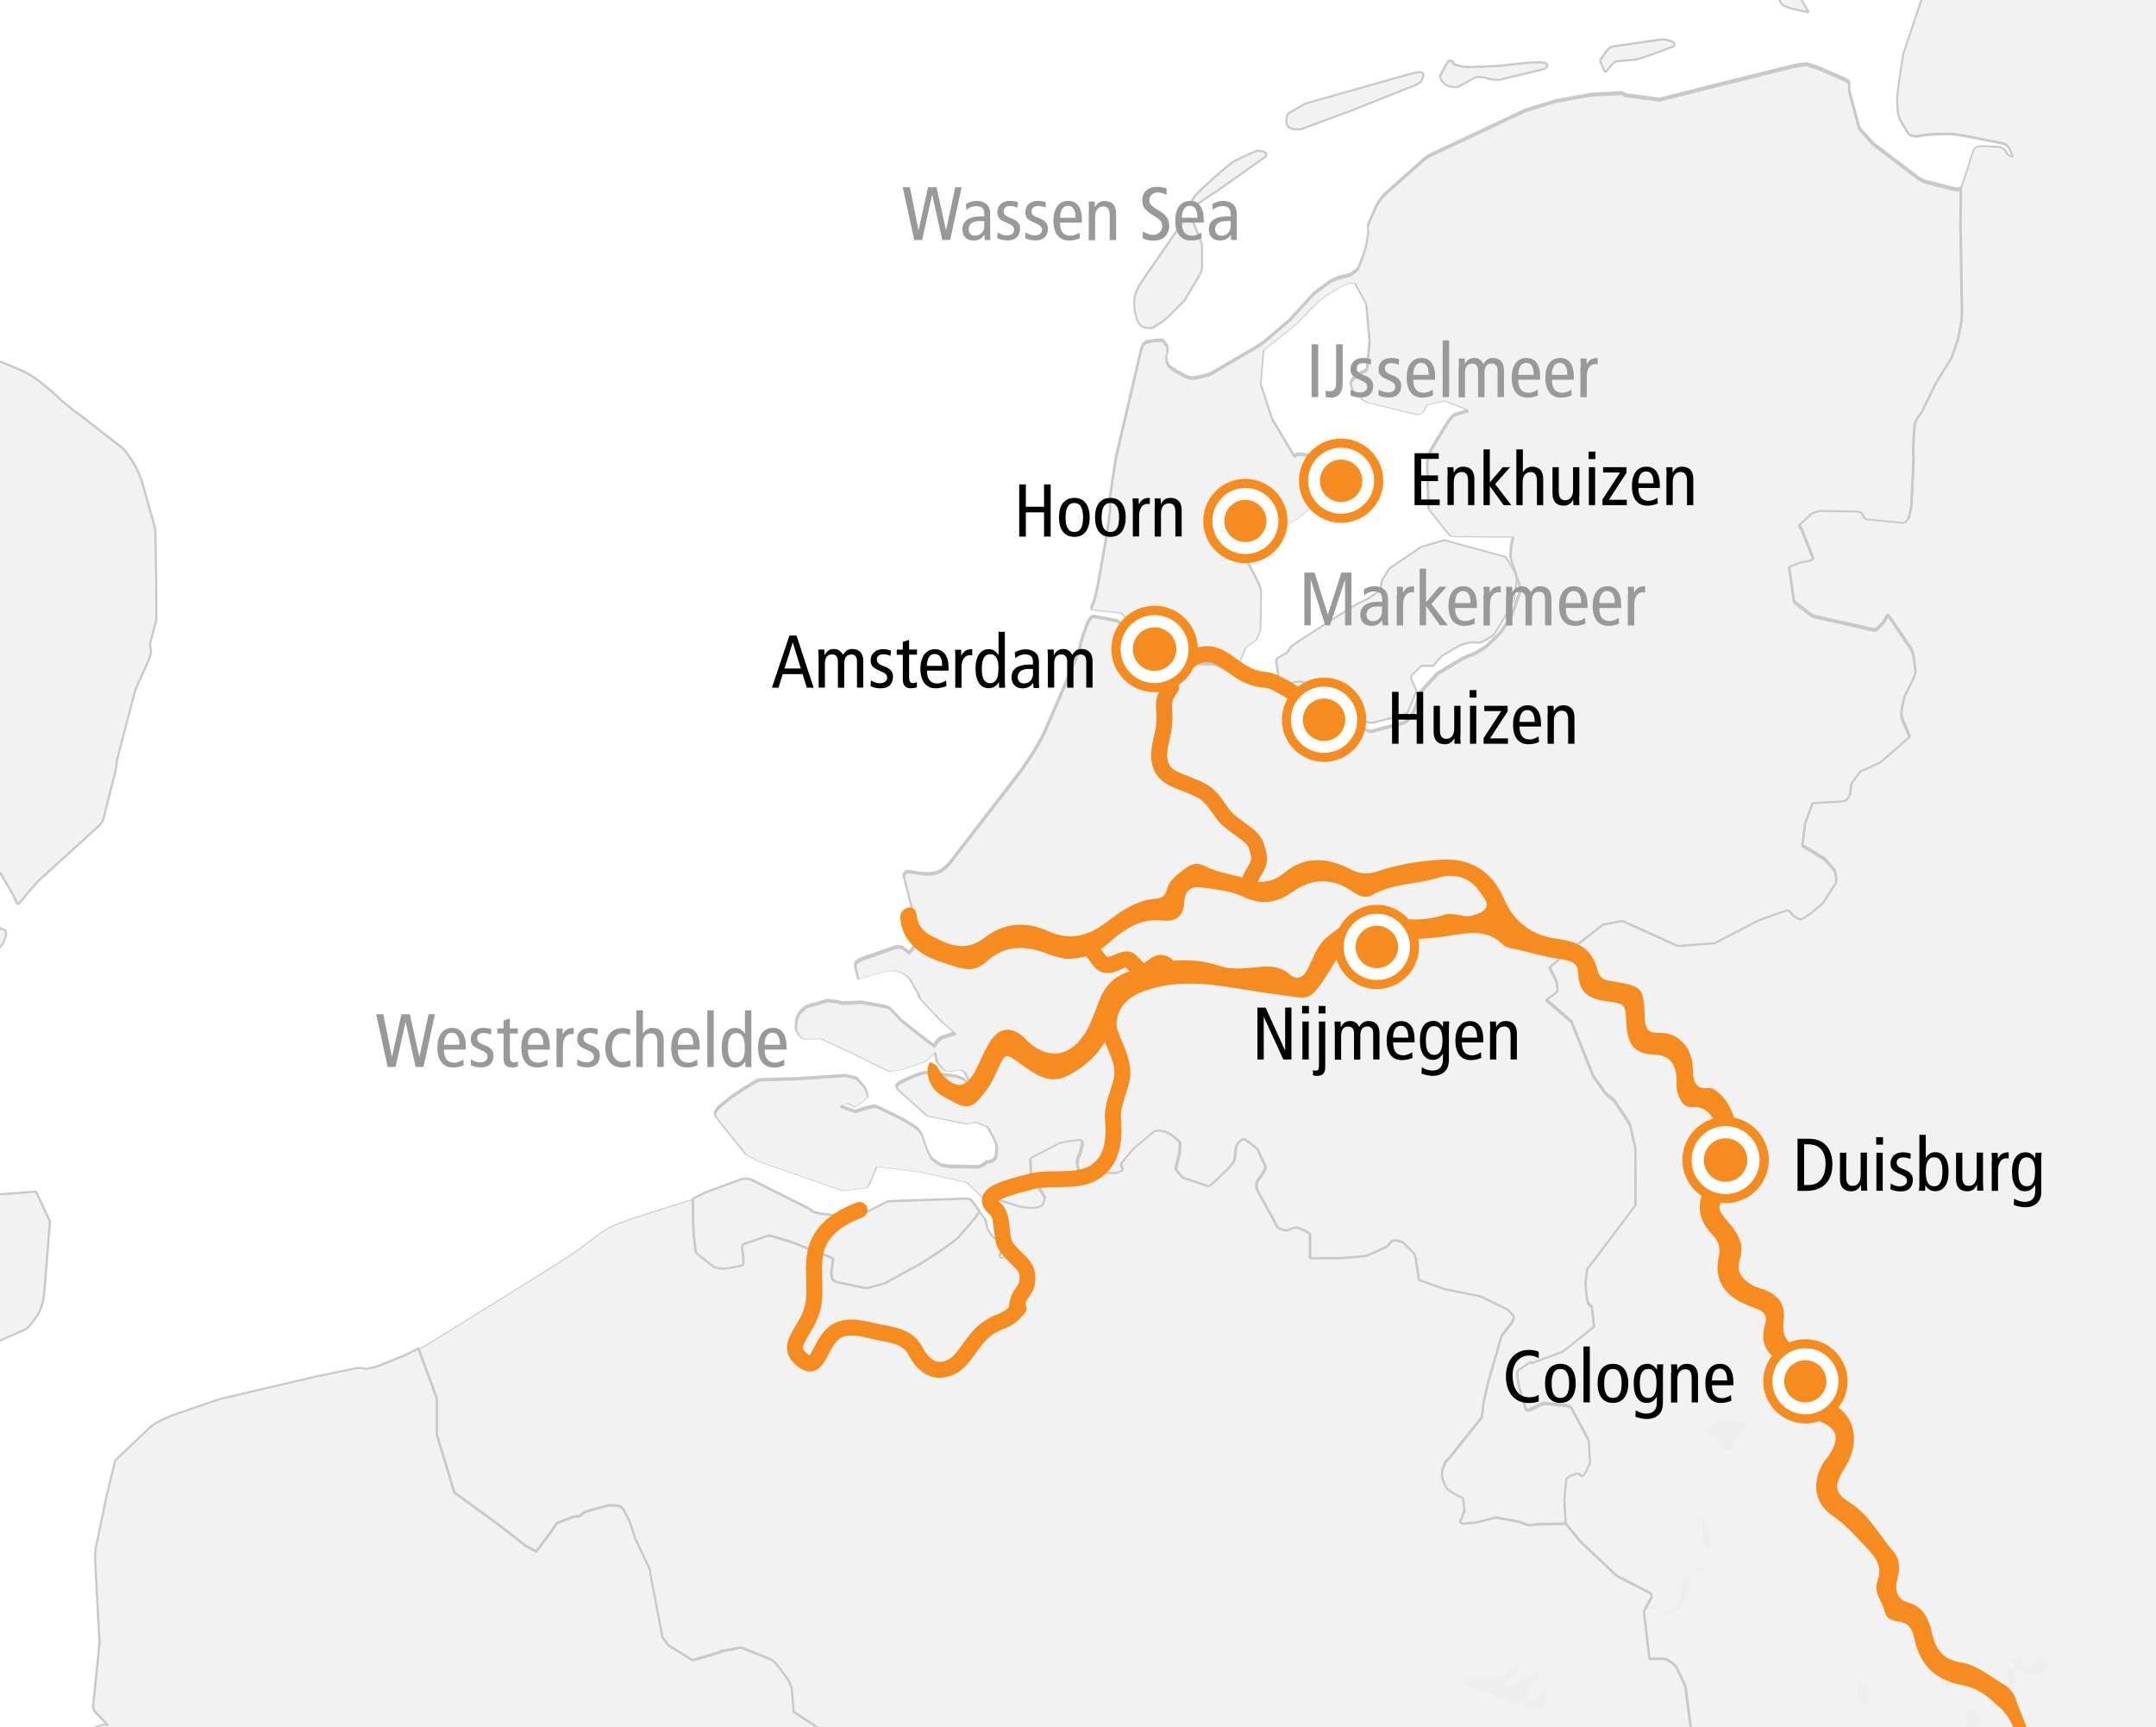 <?xml version="1.0" encoding="UTF-8"?>
<svg xmlns="http://www.w3.org/2000/svg" id="Ebene_1" version="1.1" viewBox="0 0 202.27 162.09">
  <rect x="0" y="0" width="202.27" height="162.09" fill="#333333" stroke="none"/>
  <defs>
    <style>
      .st0 {
        stroke: #f68b1f;
        stroke-miterlimit: 10;
        stroke-width: .25px;
      }

      .st0, .st1 {
        fill: #f68b1f;
      }

      .st2 {
        fill: #c9c9c9;
      }

      .st3 {
        fill: #fff;
      }

      .st4 {
        fill: #f2f2f2;
      }

      .st5 {
        fill: #eee;
      }

      .st6 {
        fill: #999;
      }

      .st7 {
        fill: #f28923;
      }
    </style>
  </defs>
  <path id="BG" class="st3" d="M-2.42,168.1c4.11.05,8.03.68,11.36,2.08.5.21,1,.39,1.5.57,4.83,0,9.65-.05,14.48-.17,5.72-.13,11.45-.28,17.17-.42h.42c.39-.02.77-.03,1.16-.04,14.77-.37,29.54-.74,44.31-1.11,19.73-.49,39.46-1.33,59.19-1.68,4.09-.07,8.15-.06,12.21,0,15.92-1.07,31.88-2.33,47.81-2.96,1.76-20.86.93-41.95,1.95-62.86-.29-4.07-.57-8.14-.87-12.2-1.65-22.03-.54-43.83-.22-65.87.12-8.53-.42-16.7.27-25.01-7.16.02-14.31.05-21.38-.1l-75.82-1.62c-38.25-.81-76.58-.22-114.85-1.2-.63,13.57-1.35,27.14-1.77,40.71-.78,24.81-.13,49.67.59,74.47.56,19.14,1.32,38.3,2.5,57.42h-.01Z"></path>
  <g id="laender">
    <path class="st4" d="M47.33,167.2c14.1-.33,28.19-.69,42.28-1.04l-.02-.05-3.93-3.54-.16-.02-1.53.52-2.92.27-3.57-.7-3.03-1.99-.16-1.87-.03-.35-.05-.18-.26-.6-.09-.12-.1-.12-1.06-1.4-.38-.27-2.78-1.12-1.91.35-.13.1-2.47.72-.17-.05-2.13-1.32-.1-.12-.48-.62-.04-.18-1.1-5.8-.03-.37-1.38-2.89-.33-.97-.13-.5-.56-1.15-.08-.15-.24-.25-.15-.07-.2-.05-.83-.02-2.03.55-.28.15-.46.37-.22-.05-.35.07-1.49.57-.54.8-1.4,1.87-.95-.5-2.65-2.07-4.08-2.96-1.63-5.4v-3.44l-1.74-4.71-.78.4-.76.35-2.15.87-.49.15-.7.15-.78-.1-3.85.8-9.06,2.12-4.67,1.59-.74.35-.72.37-.39.27-3.36,3.19-.82,3.36-1.06,5.08v1.02l.4,7.67-.6,5.93.07.35.08.15,1.27,1.32-.17-.07h-.41l-.78.27-.15.1-.08.15-.1.35-.46,2.94v.17l-.3,1.35c13.21,0,26.42.32,39.63,0h0ZM171.53-1.01l-.05.07-.16-.02-.09-.05h-.66l-.69.2-.12.05-.73.55-.08.1.12.22.62,1.07-1.75-.4-.54-.2-.29-.22-.12-.22-.05-.32v-.35l.09-.3.06-.1.2-.17,2.42-.77h.34l.42.1.99.65.07.12h0ZM207.75,167.88c-.42-2.5-.73-5.03-.85-7.63-.53-11.05.97-22.1,1.07-33.15.11-11.5-.75-23-.67-34.52.16-22.3.29-44.59.33-66.89.02-9.47,0-18.99-.11-28.51-8.49.7-17,.91-25.52.92l-1.3,1.24-.18.17-.25.47-1.7,5.11-.06.3-.29,1.92-.2,1.44-.03.52.04,1.1.02.17.1.42.15.37.59,1,.14.22.09.1.23.12.48.07.59-.12,1.05-.1,1.78-.02,1.34.22,3.27.65.28.07.29.25.23.47.18.5-.28-.1-.1-.07-.17-.17-.12-.25-.17-.17-.22-.12-.3-.07-1.49-.07-.48.05-.2.15-.15.2-1.14,3.56-.04,3.46.14,8.27-.04.72-.31,1.62-.08.27-.14.4-.42,1.2-1.45,2.34-1.3,2.66-.44.65-.22.47-.09.82-.04.67-.03.9.02.82-.05,1.59-.15,2.94-.11.6-.11.45-.11.22-.15.2-.23.12h-.34l-3.25-.32-.11-.08-.12-.22-.23-.3-.1-.08-.23-.05-3.51-.05-.42.1-.35.15-1.11,1.02-.06.13.22.3.1.25.97,2.49-.04.12-.1.07-1.04.2-1,.4-.04.12.42,2.99.1.25,1.48,1.17.34.17,5.63,1.27.15-.03.1-.08.36-.35.25-.27.31-.57.11-.07.1.07,2.11,3.11.1.25.11.4.17,1.37-.04.32-.36.77-.62,1.25-.18.7-.1.62-.02.32v.18l.1.42.67,1.57-.34.3-2.4,2.09-1.88.87-.1.1-.73,1-.04.15-.04.47-.09.45-.1.25-.25.27-.25.1-.31.03-2.57.15-.71,1.92-.24,2.09,2.04,1.25.19.18.79.92.12.57.02.3-.06.3-1.23,1.89-.38.32-.95.77-.68.4-.12.02-.58-.3-.26-.27-.06-.1-.19-.15h-.29l-2.52.9-2.09,1.1-2.01,1.05-3.46.27-5.24-2.37-1.82.35-3.74,2.94-1.26,1.1.07.12.52,1.02.1.22.06.7-.03.15-.15.17-.89.65,2.38,2.04,1.99,4.98.04.13,1.15,1.59.16.17.68.55,1.35,2.04.16.35.45,2.07v.15l.03,5.03-.02.15-2.46,3.29-1.99,2.61-.08.12-.13,1.1-.02.15v.15l.09,1.1.06.42.09.27.13.2.21.12.22,1.87-2.93,2.34-2.88,1.07-.1-.07-.14.03-1.1.75-.07.1-.02.12.16,1.22.69,2.27.26.05.24-.1.76-.4.38-.15h.13l2.13.22.25.1.09.1,1.61,2.99.03.1.1,1.97-.02.15-.39.82-.12.2-.1.07-.12.05-.14-.05-.15-.18h-.17l-.62.2-.38.3-.02.15-.16,1.79.12,2.22,1.33,1.64,3.49,3.29,3.15,1.59.07.12.03.12-.04.15-.71,1.29.52,4.46h1.39l.25.07.51.32.33.27.83,1.74.08.25.02.12.74,5.7-1.4.49c15.07.27,29.91,1.55,44.99,3.68,1.77-.13,3.53-.27,5.29-.43h0l.02.05Z"></path>
    <path class="st4" d="M40.98,134.68l1.63,5.4,4.08,2.96,2.65,2.07.95.5,1.4-1.87.54-.8,1.49-.57.35-.07.22.05.46-.37.28-.15,2.03-.55.83.02.2.05.15.07.24.25.08.15.56,1.15.13.5.33.97,1.38,2.89.03.37,1.1,5.8.04.18.48.62.1.12,2.13,1.32.17.05,2.47-.72.13-.1,1.91-.35,2.78,1.12.38.27,1.06,1.4.1.12.09.12.26.6.05.18.03.35.16,1.87,3.03,1.99,3.57.7,2.92-.27,1.53-.52.16.02,3.93,3.54.02.05c2.84-.07,5.68-.14,8.51-.21,15.9-.4,31.79-1.06,47.69-1.34,3.91-.07,7.78-.05,11.65.02l1.4-.49-.74-5.7-.02-.12-.08-.25-.83-1.74-.33-.27-.51-.32-.25-.07h-1.39l-.52-4.46.71-1.29.04-.15-.03-.12-.07-.12-3.15-1.59-3.49-3.29-1.33-1.64-2.65.05-.85.1-.88-.32-2.27-.42-1.71.45-.16.02-1.2.1-.21-.15.29-.67.13-.37-.02-.2-.1-.97-.25-.15-.32-.12-.87-.55-.12-.1-.34-.75-.09-.35-.02-.17.04-.42.05-.2.29-.67.23-.17,3.12-3.91.19-1.49.4-1.77,1.27-4.41.94-1.2.1-.15.12-.3v-.12l-.18-.27-.46-.45-2.49-1.19-3.4-.7-2.37-.85-.33-2.12-.14-.3-.1-.15-.91-.92-.31-.15-.2-.05-.22-.05-.35.07-.32.4-.24.2-1.75.77-.16.05-.19.03-2.18.17h-2.82v-2.12l-.05-.17-.12-.1-.32-.17-.69-.3h-.21l-.16.03-.65.25-.4-.08-.35-.12-.12-.12-1.76-3.24-.14-.27-.04-.18-.02-.2.04-.2.07-.2.18-.27.11-.12.36-.6.07-.18.04-.22-.26-.55-.49-1.05-.21-.22-.99-.75-.18-.03-.37.3-.21.27-.05.2-.08.87-.1.4-.29.42-.33.35-1.05,1.02-.47.42-.13.1-.19.05-2.39-.8-.63-.77.37-1.54.04-.82-.02-.17-.61-.55-.59-.37-.58-.17-.22-.03-.37.05-.37.3-1.6,1.35-.21.25-.85,1.02-.08.17.07.35.07.15-.05.15-.65.22h-.18l-3.03-.12-.16-.05-.15-.3-.06-.35v-.2l.09-.45.16-.3.05-.2.16-.62.03-.22-.04-.15-.12-.12-.18-.03-1.65.25-.15.05-2.62,1.34-.11.12.09,1.64.14.32.51.62.58.95.04.2-.19.52-.11.12-.29.15-.35.05-.6.03-.9-.12-.37-.12-2.09-.7-.85.07.27.97.6.57.09,1.32.23.47,1.15.87-.56,1.39-.23-.05-.07-.22.4-.8-.02-.17-.1-.15-.89-.55-.53-.77-.24-.97-.53-.7-.33.5-.41.5-1.3,1.49-.36.3-1.04.77-2.03,1.32-3.4,1.87-1.52.42-.19.03-.22-.03-2.6-.55-.32-.17-.07-.12-.1-.5v-.2l.17-1.12-.1-.12-.32-.15-3.53-1.37-1.9-.57-.22-.03-.17.05-2.2.77-.11.12-.03.22.02.18.05.17.06.55v.62l-.11.12-1.16.22-.55.07-.43-.03-.4-.1-.15-.07-1.42-1.12-.23-.25-.04-.15-.18-1.64-.08-3.19-5.93,1.89-1.49.57-.58.3-.54.35-2.33,1.74-2.01,1.32-2.86,1.79-9.39,5.83-.29.15-.28.07,1.73,4.71v3.43h.04Z"></path>
    <path class="st4" d="M77.16,113.94l3.03.32.16-.05,2.92-1.47,7.34-.25.22.03.17.07.13.12.08.07.66.9-.33.5-.41.5-1.3,1.49-.36.3-1.04.77-2.03,1.32-3.4,1.87-1.52.42-.19.03-.22-.03-2.6-.55-.32-.17-.07-.12-.1-.5v-.2l.17-1.12-.1-.12-.32-.15-3.53-1.37-1.9-.57-.22-.03-.16.05-2.2.77-.11.12-.03.22.02.18.05.17.06.55v.62l-.11.12-1.16.22-.55.07-.43-.03-.4-.1-.15-.07-1.42-1.12-.23-.25-.04-.15-.18-1.64-.08-3.19,1.11-.57,3.5-1.29.59-.03.37.12,2.78,1.39,2.53,1.27.42.3.17.07.73.15v.04ZM139.19,60.17l-.3.15-1.03-.03-.83.25-1.71,1-.45.45-.38.5-1.06.03-.15.05-.25.25-.58.57-.04.22.02.2.42.92.02.18-.65,1.62-.15.35-.14.1-.4.18-2.74.7h-.4l-.35-.12-.21-.27-.86-.77-.37-.35-.84-.75-.78-.45-.83-.4-.93-.35-1.14-.37-.6.03-.17.05-.3.15-.36.05-.16-.05-.14-.1-.13-.1-.19-.27-.12-.3-.2-1.49.07-.15.94-.55.4-.6.68-.47,2.9-1.87,2.65-1.67.97-.45,1.18-.82.11-.77.07-.2.65-1.04,2.96-2.02,2.18-.65,5.7,1.54.13.12.25.37.5.85.18.47.05.65-.23,1.52-.25.52-.51.97-1.02,1.67-.1.15-.27.2-.71.42h0v-.02ZM108.19,30.74l-.34.07-.47-.05-.34-.17-.22-.22-.15-.32-.23-.87-.05-.77.04-.45.18-.6.24-.52.67-1.02,3.41-4.93.2-.25.28-.12.32.1.13.12.08.12.82,2.07v2.24l-.11.4-.17.35-.83,1.39-.56.92-1.67,1.67-.54.4-.71.45h.02ZM114.17,17.94l-2.1,1.39-.21-.05-.1-.12.04-.25.07-.17.3-.42.6-.6,1.63-1.47.77-.65.4-.32.29-.17,1.34-.62.77-.32.45.05.18.07.16.1.05.17-.08.17-4.55,3.21h0ZM122.1,12.14l-.39.02-.43-.02-.36-.15-.2-.27-.04-.17-.02-.2.07-.45.07-.2.27-.17,1.18-.67.31-.15,9.67-2.74.53-.12.56-.05.15.1.07.15-.07.27-.07.17-.1.17-.11.12-.29.17-6.45,2.56-1.3.47s-3.05,1.14-3.05,1.15h0Z"></path>
    <path class="st4" d="M173.55,8.68l.93,3.44,1.18,1.32.17.17,4.13,3.14.32.2.39.17,2.76.7.34.02.13-.05.1-.1-.04,3.46.14,8.27-.04.72-.31,1.62-.08.27-.14.4-.42,1.2-1.45,2.34-1.3,2.66-.44.65-.22.47-.09.82-.04.67-.03.9.02.82-.05,1.59-.15,2.94-.11.6-.11.45-.11.22-.15.2-.23.12h-.34l-3.25-.32-.1-.07-.12-.22-.23-.3-.1-.08-.23-.05-3.51-.05-.42.1-.35.15-1.11,1.02-.06.13.22.3.1.25.97,2.49-.04.12-.1.07-1.04.2-1,.4-.04.12.42,2.99.1.25,1.48,1.17.34.17,5.63,1.27.15-.03.1-.07.36-.35.25-.27.31-.57.11-.07.1.07,2.11,3.11.1.25.11.4.17,1.37-.04.32-.36.77-.62,1.25-.18.7-.1.62-.02.32v.18l.1.42.67,1.57-.34.3-2.4,2.09-1.88.87-.1.1-.73,1-.04.15-.04.47-.09.45-.1.25-.25.27-.25.1-.31.03-2.57.15-.71,1.92-.24,2.09,2.04,1.25.19.18.79.92.12.57.02.3-.06.3-1.23,1.89-.38.32-.95.77-.68.4-.12.02-.58-.3-.26-.27-.06-.1-.19-.15h-.29l-2.53.9-2.09,1.1-2.01,1.05-3.46.27-5.24-2.37-1.82.35-3.74,2.94-1.26,1.1.07.12.52,1.02.1.22.06.7-.03.15-.15.17-.89.65,2.38,2.04,1.99,4.98.04.13,1.15,1.59.16.17.68.55,1.35,2.04.16.35.45,2.07v.15l.03,5.03-.02.15-2.46,3.29-1.99,2.61-.08.12-.13,1.1-.02.15v.15l.09,1.1.06.42.09.27.13.2.21.12.22,1.87-2.93,2.34-2.88,1.07-.1-.07-.14.03-1.1.75-.07.1-.02.12.16,1.22.69,2.27.27.05.24-.1.76-.4.38-.15h.13l2.13.22.25.1.09.1,1.61,2.99.03.1.1,1.97-.02.15-.39.82-.12.2-.1.07-.12.05-.14-.05-.15-.18h-.17l-.62.2-.38.3-.02.15-.16,1.79.12,2.22-2.65.05-.85.1-.88-.32-2.27-.42-1.71.45-.16.02-1.2.1-.21-.15.29-.67.13-.37-.02-.2-.1-.97-.25-.15-.32-.12-.87-.55-.12-.1-.34-.75-.09-.35-.02-.17.04-.42.05-.2.29-.67.23-.17,3.12-3.91.19-1.49.4-1.77,1.27-4.41.94-1.2.1-.15.12-.3v-.12l-.18-.27-.46-.45-2.49-1.19-3.4-.7-2.37-.85-.33-2.12-.14-.3-.1-.15-.91-.92-.31-.15-.2-.05-.22-.05-.35.07-.32.4-.24.2-1.75.77-.16.05-.19.03-2.18.17h-2.82v-2.12l-.05-.17-.12-.1-.32-.18-.69-.3h-.21l-.16.03-.65.25-.4-.08-.35-.12-.12-.12-1.76-3.24-.14-.27-.04-.18-.02-.2.04-.2.07-.2.18-.27.11-.12.36-.6.07-.18.04-.22-.26-.55-.49-1.05-.21-.22-.99-.75-.18-.03-.37.3-.21.27-.05.2-.08.87-.1.4-.29.42-.33.35-1.05,1.02-.47.42-.13.1-.19.05-2.39-.8-.63-.77.37-1.54.04-.82-.02-.18-.61-.55-.59-.37-.58-.17-.22-.03-.37.05-.37.3-1.6,1.35-.21.25-.85,1.02-.08.18.07.35.07.15-.05.15-.65.22h-.18l-3.03-.12-.16-.05-.15-.3-.06-.35v-.2l.09-.45.16-.3.05-.2.16-.62.03-.22-.04-.15-.12-.12-.18-.03-1.64.25-.15.05-2.62,1.34-.11.12.09,1.64.14.32.51.62.58.95.04.2-.19.52-.11.12-.29.15-.35.05-.6.03-.9-.12-.37-.12-2.09-.7-.85.07-1.55-1.49-4.54-1.02-3.94-.47-.04.22-.07.18-.59,1.34-.22.25-2.17.27-.21-.03-7.75-2.71-.92-.5-.3-.18-2.52-3.14-.29-.4-.08-.12v-.2l.18-.32.22-.25.36-.3.64-.52.79-.55.41-.27.97-.6.42-.25.35-.07,3.46-.1,4.37-.3h.14l.98.25.12.12.64.72.15.3.17.47-.03.2-.11.12-1.05.8-.68-.37-.71.25,1.4.52.64-.22,1.09-.3.22.05.18.05,2.24,1.1,1.04.62.48.35.36.52.05.18.4,1.12.43.9.48.37.45.27.63.12h.2l2.66.05.16-.05.29-.15.36-.27.4-.05.15-.07.13-.1.1-.15.07-.17.07-.65-.04-.37-.04-.17-.19-.45-.55-1-.13-.12-1.03-.4-.45.1-.35.08-3.75-.77-2.71-2.44-.17-.25.03-.2.11-.12.27-.18,1.21-.55.63-.25.53-.1,2.81.35.64.22.17.1.36.47.04-.03.03-.22-.11-.32-.14-.27-.15-.3-.32-.22-.63.07-.37.05-.44-.03-.15-.05-.67-.72-.08-.32-.14-.7-.1.15-.21.25-.23.22-.39.3-.3.12-1.45.5-.34.1-.9.15-.39.03-1.97-.95-.15-.1-4.26-1.99-1.53.03-.25-.1-.25-.22-.27-.42-.05-.15v-.2l.04-.65.05-.2.14-.37.3-.37.34-.27.29-.15,1.68-.47.19-.03.89.1.38.12,1.67-.07h.21l2.19.4.4.12.22.22.89.95,1.94,1.54,1.16.87.27-.45.11-.12.26-.2.97-.32.37-.1-1.26-1.05-2.1-2.24-.09-.35-.8-1.42-.1-.12-.25-.22-.45-.27-.38-.12-.39-.07-.77.07-2.53.75-.25-1.05-.03-.18v-.2l.08-.17.41-.27,3.18-1.12.36-.07.36.05.28.2.37.32,1.04-1.2-1.38-5.4-.15-.52v-.2l.1-.15.19-.17.55.05.17.05.46.07.65.05.6-.03.36-.07.45-.2.39-.3.35-.35,6.6-8.54.2-.27.97-1.44.28-.45.36-.62.26-.47.4-.82,1.64-3.79.72-1.72.65-1.59.12-.37.26-1.02.53-1.49.28-.45.23-.17,2.28.42,1.52,1.32,4.29.85,1.26,1.02.65.82,1.41.05,1.23.62,4.19,1.57,3.4.9.39.03.17.07,1.08.45.28.2.12.1.87,1,.23.03.81.22.35.1.27.2.73.67.31.15.21.03.19-.03,2.9-.77.3-.15.33-.35.27-.47.29-.72.23-.77.24-.5.22-.25,1.23-1.34.15-.12,1.27-.75.53-.32.47-.27.6-.27.32-.08.06-.05.26-.12.41-.25.32-.2.23-.15,1.12-1.07.14-.15.15-.17.94-1.47.08-.17.79-2.27-.18-.72-.77-2.27.04-1,.2-1h-2.98l-2.48-.03-.44-.05-1.95-2.44-.08-.12-.02-.2-.11-4.01.06-.67.06-.2.62-1.12,1.24-1.99.29-.4.26-.22,1.29-.37-.12-.12-1.96-.77-.17-.03-1.58.37-.19.32-.07.17-.09.15-.28.2-.35.05-4.49-1.07-.19-.05-.45-.3-.74-.7-.17-.27-.16-.5.08-.2.19-.27.67-.52.32-.12.28-.2.02-.22.16-1.64.06-.8-.28-3.31-.11-.32-1-1.82h-.36l-.77.25-1.12.67-.42.27-.82.62-2.01,2.07-3.04,2.42-.27,3.21,1.07,3.26,2.08,3.49.13-.1.15-.08h.43l.46.08,1.47.27.24.25.14.27.06.15.1.35.27,1.22-.06.22-1.46.57-.42,1.59-.35.35-1.04.82-.9.45-.64.25-.16.05h-.21l-.06-.17-.83-.82-.15-.1-1.41.08-.18.05-.28.17-.23.22-.14.37-.03.37v.2l.44,2.14.17.5.62,1.15.61,1.22.14.52.03.35-.08,3.41-.38.87-.98.7-.56,1.37-.18.03-.19-.03-2.95-.52-.41-.12-1.02-1.4-1.54-.5-3.5-.77-1.39-1.27-2.75-.3-.02-.2.29-.7.3-1.27.74-4.21.3-1.92.13-.92v-1.44l.56-3.66,2.35-10.09.13-.37.22-.25.26-.1.75-.12.6-.03.1.03.41.57.02.57-.08.17-.05.2.04.4.05.17.15.3.4.32.3.17.82.45.31.12.47.08.53-.1.86-.22.33-.15,4.43-2.59.54-.4,2.4-2.04.12-.15,1.25-1.37.69-.75.25-.25,1.46-1.1.79-.35,1.04-.25.55-.37.23-.25.08-.17.43-1.12.27-.97.18-1.17-.06-.37v-.2l.85-1.97.5-.72.23-.25,3.33-2.96.4-.35.41-.3,9.05-4.26,2.82-.87,3.44-.62,2.48-.12.34-.02.12.07.23.12,3.17.42,4.82-1.22,7.6-1.89.73-.15.65-.07,1.1.35,2.4,1.05.24.1.2.17.07.1-.02.52.02.3h0v-.06ZM137.18,6.26l.67.05,2.62-.1,1.54-.17,1.56-.15,1-.03.44.07.13.12.02.2-.25.22-4.24,1.02h-.4l-.65-.1-.18-.07-.71-.1-.35.07-1.65.9-.66-.05-.39-.15-.38-.35-.15-.3-.02-.2.02-.12.63-1.14.12-.12.17-.05.18.07.17.27.77.2h0ZM150.7,6.73h-.15l-.12-.25-.31-.7.03-.17.07-.1.51-.75.27-.25.13-.07.28-.07,4.51-.65.35.03.55.15.22.15.05.12-.03.12-.09.1-2.02.75-1.17.4-.28.07-1.94.17-.32.25-.55.7h0ZM.11,88.76l.19-.27.28-.75-.05-.37-.15-.1-.15-.07-.18-.03-.76-1.22c-.04,1.31-.08,2.62-.13,3.93l.51-.59.44-.52h0ZM14.66,58.11l-.02-3.74-.07-4.46v-.2l-.09-.35-.71-2.52-.43-1.52-.15-.5-.5-1.07-.35-.57-.57-.82-.36-.37-3.55-2.76-.42-.32-.42-.3-1.09-.87-1.13-1.05-1.21-.97-.64-.45-.63-.37-1.45-.62-.73-.3-1.43-.28c-.17,3.9-.86,7.72-1.96,11.49.1,6.19,1.08,12.41,1.83,18.49.72,5.89.85,11.81.77,17.74l.25.14.29.22.21.27,1.15,1.97.34.77.16-.05,1.75-2.04,5.88-5.35.2-.3.08-.17,1.13-4.46.09-.45.07-.65,1.73-6.62,1.27-2.81.2-.6-.09-.92.6-2.26h0ZM-1.91,112.24c-.31,4.77-.67,9.54-1.08,14.31l1.25-.44.35-.05.95-.05,2.83-1.25.14-.1.34-.35.66-.9.25-.5.25-.77.08-.42.07-.65.51-6.43-1.3-2.81-5.29.4h0Z"></path>
  </g>
  <g id="gebirge_klein">
    <path class="st5" d="M159.8,134.17c.17-.06.28-.07.37-.13,1.15-.79,1.4-.83,3.98-.51-.63.81-1.8,1.23-1.6,2.43-.4.06-1.05.31-1.1-.21-.1-1.03-.99-1.03-1.65-1.58h0ZM144.77,157.06c-.99.49-1.68,1.25-2.4,1.9-1.23,1.11-2.02.14-2.95-.26-.13-.06-.19-.36-.22-.55,0-.05.29-.22.37-.18,1.85.97,3.12-.32,4.5-1.15.29-.17.37,0,.7.25h0ZM188.9,156.62c.65,1.49-.41,3.29-2.22,3.6.44-.8.51-1.73,1.54-2.1.55-.19.26-.63.1-1.07-.22-.58.06-.79.61-.41l-.03-.03h0Z"></path>
    <path class="st5" d="M188.93,156.64c.57-.38-.6-.68-.07-.98.38-.21.76.04.99.37.59.87.92.17,1.35-.18.24-.19.42-.79.87-.24.34.41.29.85-.13,1.14-.42.3-.85.47-1.47.35-.56-.11-.94-.71-1.57-.49l.03.03h0ZM156.81,151.1c.62-.66,1-1.4.91-2.34-.06-.62.16-1.08.89-1.08-.21,2.06-.72,3.28-1.53,3.67l-.28-.25h0ZM159.17,141.77c1.14.88,1.4,2.03,1.12,3.59-1.22-1.07-.08-2.71-1.12-3.59ZM182.52,158.45c-.15-.3-.31-.59-.45-.9-.35-.74.22-1.21.55-1.73.12-.19.44-.28.55-.08.24.45.17.91-.12,1.38-.17.27-.11.69-.15,1.04l-.38.29h0ZM184.04,162.4c.41-.38.67-.82.6-1.42-.02-.18-.16-.59.27-.52.24.03.54.19.65.38.52.87-.07,1.7-1.23,1.8l-.29-.24h0ZM174.18,157.76c1.52.11,1.12,1.07,1.13,1.8,0,.37-.33.49-.56.37-.95-.48-.13-1.35-.57-2.16h0ZM142.95,159.22c.96.82,1.49.15,2.02-.64.21.82.3,1.5-.58,1.68-.66.13-1.43.2-1.44-1.04ZM157.09,151.35c-.35.53-.81.29-1.41.16l1.13-.41.28.25ZM159.91,147.25c-.23.08-.43.19-.64.2-.15,0-.3-.18-.12-.3.15-.11.39-.11.59-.13.04,0,.1.13.17.23h0ZM142.76,156.08c-1.27,2.29-3.09,3.12-4.67,2.34-.31-.15-.6-.32-.57-.72.02-.32.36-.33.51-.26,1.95.9,3.21-.62,4.74-1.36h0ZM155.49,150.66l-.27-.25"></path>
    <path class="st5" d="M143.15,157.96c.39.93.37,1.68-.88,1.83-.5.06-1.05-.14-1-.63.07-.76.5-.12.81-.09.84.08.38-.98,1.07-1.11ZM155.49,150.66c-.25.44-.58.39-.94.16l.67-.41.27.25h0Z"></path>
  </g>
  <g id="laendergrenzen_Kopie">
    <path class="st2" d="M7.81,167.18l.29-1.36.47-3.09.09-.33.07-.13.11-.08.76-.26h.37l.15.07.11-.16-1.26-1.31-.06-.12-.06-.32.59-5.93-.41-7.66v-1l1.06-5.08.81-3.33,3.33-3.16.38-.27.71-.37.73-.34,4.66-1.59,9.06-2.12,3.83-.79.77.1.74-.15.5-.15,2.15-.87.76-.35.68-.35,1.69,4.58v3.42l1.65,5.43.04.05,4.07,2.96,2.67,2.08.95.5.13-.03,1.4-1.87.53-.77,1.45-.56.33-.07.19.04.09-.02.44-.36.26-.14,2.02-.54.8.02.18.04.13.07.22.23.63,1.26.14.5.33.98,1.37,2.87.03.37,1.1,5.81.04.18.6.78,2.15,1.34.2.06h.06l2.47-.72.14-.1,1.85-.34,2.74,1.1.37.26,1.06,1.39.17.23.25.59.05.16.2,2.21.04.07,3.03,1.99,3.6.71h.03l2.94-.28,1.51-.51.11.02,3.89,3.5h.21l-.04-.11-3.96-3.57-.05-.02-.16-.02-1.55.52-2.91.27-3.54-.69-2.98-1.96-.16-1.82-.04-.37-.06-.19-.27-.62-1.25-1.65-.43-.31-2.78-1.12h-.06l-1.9.34-.16.11-2.43.71-.13-.04-2.1-1.3-.55-.72-1.14-5.94-.02-.37-1.38-2.91-.33-.97-.14-.52-.56-1.15-.08-.15-.26-.27-.19-.1-.22-.05-.83-.02-2.08.56-.3.16-.42.34-.17-.04-.41.08-1.49.57-.05.04-.54.79-1.34,1.8-.86-.45-2.66-2.07-4.05-2.94-1.62-5.36v-3.42l-1.75-4.74-.14-.05-.77.4-.75.35-2.14.87-.48.15-.68.15-.77-.1-3.89.8-9.07,2.12-4.68,1.6-.75.35-.73.38-.4.28-3.36,3.19-.03.05-.82,3.37-1.06,5.1v1.03l.4,7.65-.6,5.93.07.38.09.18,1.06,1.1h-.27l-.82.28-.17.11-.12.21-.1.36-.46,2.95v.16l-.31,1.39h.21v-.04ZM167.02-1.03l-.08.12-.09.35V-.19l.04.32.13.25.32.26.57.22,1.75.4.11-.15-.62-1.07-.09-.17.73-.57.11-.05.68-.19h.62l.06.04.2.04.1-.04.05-.07v-.11l-.07-.12-1.02-.68-.41-.1h-.44l-2.42.76-.24.19h.01ZM169.72-1.8h.3l.41.09.96.62h-.05l-.07-.04h-.71s-.73.2-.73.2l-.14.06-.73.55-.1.12v.11l.62,1.1-1.51-.34-.52-.19-.26-.2-.1-.19-.05-.29v-.33l.08-.28.04-.07.17-.15,2.39-.76h0ZM148.66,138.15l-.11.18-.07.05-.07.03-.08-.03-.13-.15-.08-.04h-.17l-.65.2-.41.32-.04.07-.18,1.96.12,2.22.02.06,1.34,1.65,3.49,3.29,3.14,1.6.05.08.02.09-.03.11-.7,1.28v.06l.51,4.46.1.09h1.37l.22.07.49.31.31.26.81,1.71.08.24.75,5.74-1.43.5-.11.07h.49l1.2-.41.07-.11-.74-5.71-.03-.14-.08-.26-.83-1.74-.36-.32-.51-.32-.28-.09h-1.33l-.51-4.34.69-1.27.04-.18-.03-.17-.08-.15-.04-.04-3.13-1.59-3.47-3.27-1.31-1.62-.12-2.17.16-1.79v-.11l.35-.26.59-.19h.11l.12.14.04.03.14.05h.07l.12-.05.12-.09.15-.24.39-.82.03-.2-.1-1.97-.04-.14-1.62-3.01-.09-.1-.29-.13-2.17-.23h-.13l-.42.16-.75.39-.21.09-.18-.03-.67-2.19-.16-1.21v-.09l.06-.07,1.07-.72h.07l.07.04h.09l2.88-1.06,2.96-2.36.04-.09-.22-1.87-.05-.07-.19-.11-.11-.17-.08-.24-.06-.42-.1-1.08.15-1.37,2.05-2.71,2.46-3.29.02-.05.02-.16-.02-5.04v-.16l-.47-2.09-.17-.36-1.35-2.04-.69-.56-.16-.16-1.14-1.58-.03-.12-1.99-4.98-2.32-2,.81-.59.15-.17.02-.05.03-.15v-.03l-.06-.7-.63-1.28-.03-.05,1.19-1.04,3.72-2.92,1.76-.34,5.21,2.35h.05l3.46-.27,4.12-2.15,2.51-.89h.24l.15.12.06.1.26.27.6.32h.07l.12-.02.72-.42.95-.77.38-.32,1.25-1.92.07-.33v-.03l-.03-.31-.12-.57-.82-.97-.21-.19-1.99-1.21.23-2,.69-1.86,2.51-.15.31-.03.28-.11.29-.3.13-.3.09-.46.04-.46.04-.13.71-.97.08-.08,1.86-.86,2.43-2.11.34-.3.02-.11-.67-1.55-.1-.4v-.17l.02-.32.1-.61.17-.68.62-1.25.36-.77.05-.35-.18-1.41-.12-.41-.1-.27-2.11-3.11-.13-.1h-.12l-.11.07-.33.59-.24.27-.35.34-.08.06-.1.02-5.59-1.26-.33-.16-1.46-1.15-.08-.2-.42-2.96.02-.06.94-.38,1.04-.2.15-.09.04-.05.04-.12v-.07l-.98-2.49-.1-.25-.2-.27.02-.05,1.08-1,.32-.14.4-.1,3.49.05.21.04.08.06.21.27.12.22.13.11.05.02,3.26.32h.34l.28-.14.19-.24.12-.24.11-.46.11-.61.15-2.94.05-1.6-.02-.82.03-.89.04-.67.09-.81.21-.44.45-.66,1.3-2.65,1.46-2.36.42-1.2.14-.4.08-.28.31-1.63.04-.73-.14-8.26.03-3.45,1.13-3.53.13-.17.17-.12.44-.05,1.47.07.29.07.2.11.15.15.11.23.2.21.1.07.31.11.13-.13-.18-.5-.23-.47-.32-.28-.33-.1-3.28-.65-1.35-.23-1.79.02-1.07.1-.57.12-.44-.07-.2-.11-.06-.07-.72-1.2-.14-.36-.09-.41-.06-1.25.03-.52.2-1.44.29-1.91.06-.29L180.36,0l.24-.46,1.53-1.45h-.29l-1.39,1.32-.27.51-1.7,5.12-.06.3-.29,1.92-.2,1.45-.04.53.04,1.1.02.19.1.44.15.39.59,1,.15.24.09.1.26.15.51.09.62-.12,1.05-.1,1.76-.02,1.33.22,3.27.65.26.07.26.22.22.44.11.3-.07-.03-.08-.06-.16-.16-.11-.23-.19-.2-.25-.14-.35-.09-1.5-.07-.48.05-.05.02-.2.15-.17.22-1.15,3.59-.04,3.49.14,8.26-.04.71-.31,1.61-.08.27-.55,1.57-1.45,2.35-1.3,2.65-.45.66-.22.47-.1.86-.04.68-.03.9.02.82-.05,1.59-.15,2.92-.11.59-.11.43-.1.21-.13.18-.19.1h-.3l-3.22-.32-.06-.05-.12-.22-.23-.3-.12-.1-.29-.07-3.53-.05-.44.1-.35.15-1.14,1.04-.08.16v.1l.23.29,1.06,2.69-.02.06-.06.04-1.04.2-1,.4-.06.06-.04.12v.05l.42,3.01.1.25.03.04,1.5,1.18.37.18,5.63,1.27h.04l.15-.03.15-.1.37-.35.26-.29.3-.55.03-.02.03.02,2.09,3.08.09.24.11.38.17,1.36-.04.3-.35.76-.63,1.26-.18.71-.11.63-.02.33v.2l.11.44.65,1.5-2.68,2.33-1.87.87-.13.13-.73,1-.06.2-.04.46-.08.43-.1.23-.23.24-.21.09-2.87.17-.09.06-.72,1.94-.24,2.09.05.1,2.03,1.23.18.17.78.9.12.53.02.29-.05.27-1.21,1.86-1.3,1.08-.67.39h-.07l-.53-.26-.23-.25-.06-.1-.21-.18-.06-.02h-.29l-2.57.91-4.08,2.13-3.42.27-5.21-2.36h-.06l-1.82.34-3.79,2.96-1.26,1.1-.02.12.58,1.14.1.21.06.67-.02.11-.12.14-.89.65v.16l2.36,2.03,1.98,4.95.04.12,1.18,1.64.17.18.67.54,1.34,2.01.15.33.45,2.05.03,5.16v.12l-2.46,3.26-2,2.62-.08.12-.14,1.14-.02.32.1,1.1.07.44.08.27.14.22.2.13.21,1.76-2.87,2.3-2.81,1.05-.06-.04-.08-.02-.14.03-1.14.76-.09.13-.03.17.17,1.26.69,2.26.08.07.27.05h.06l.25-.11.75-.39.36-.14h.1l2.12.22.21.09.06.06,1.6,2.97.03.09.1,1.94-.02.13-.38.8h0l-.06.03Z"></path>
    <path class="st2" d="M40.89,134.66l1.64,5.43.04.05,4.07,2.96,2.67,2.08.95.5.13-.03,1.4-1.87.53-.77,1.45-.56.33-.07.19.04.09-.02.44-.36.26-.14,2.02-.54.8.02.18.04.13.07.22.23.63,1.26.14.5.33.98,1.37,2.87.03.37,1.1,5.81.04.18.6.78,2.15,1.34.2.06h.06l2.47-.72.14-.1,1.85-.34,2.74,1.1.37.26,1.06,1.39.17.23.25.59.05.16.2,2.21.04.07,3.03,1.99,3.6.71h.03l2.94-.28,1.51-.51.11.02,3.89,3.5h.21l-.04-.11-3.96-3.57-.05-.02-.16-.02-1.55.52-2.91.27-3.54-.69-2.98-1.96-.16-1.82-.04-.37-.06-.19-.27-.62-1.25-1.65-.43-.31-2.78-1.12h-.06l-1.9.34-.16.11-2.43.71-.13-.04-2.1-1.3-.55-.72-1.14-5.94-.02-.37-1.38-2.91-.33-.97-.14-.52-.56-1.15-.08-.15-.26-.27-.19-.1-.22-.05-.83-.02-2.08.56-.3.16-.42.34-.17-.04-.41.08-1.49.57-.05.04-.54.79-1.34,1.8-.86-.45-2.66-2.07-4.05-2.94-1.62-5.36v-3.42l-1.71-4.64.2-.05.3-.15,9.39-5.83,2.86-1.79,2.01-1.32,2.33-1.74.53-.34.58-.29,1.49-.57,5.8-1.85.08,3.06.18,1.66.04.15.26.3,1.44,1.13.17.08.42.1.45.02.56-.07,1.16-.22.06-.04.1-.12.02-.06v-.63l-.06-.56-.05-.16-.02-.15.02-.19.07-.08,2.17-.76.14-.04.19.02,1.89.57,3.52,1.37.3.14.06.07-.17,1.09v.22l.1.5.08.15.04.04.32.17,2.64.56.25.02.2-.03,1.54-.43,3.41-1.87,2.04-1.32,1.05-.78.37-.31,1.3-1.5.42-.51.25-.38.43.57.24.95.54.81.9.57.07.11v.12l-.38.77v.08l.07.22.07.07.23.05.11-.06.56-1.39-.03-.12-1.14-.86-.21-.43-.09-1.3-.03-.07-.58-.55-.23-.83.71-.06,2.46.82.92.13.61-.03.35-.05.32-.16.14-.15.21-.56v-.06l-.04-.2-.6-.99-.5-.61-.13-.29-.08-1.58.07-.08,2.59-1.33.13-.05,1.63-.25.13.02.08.08.03.11-.02.19-.2.81-.16.29-.1.5v.22l.06.35.16.33.06.05.16.05,3.06.13h.18l.68-.23.06-.06.05-.15v-.07l-.06-.13-.06-.32.06-.13,1.05-1.25,1.6-1.34.35-.28.32-.04.21.02.57.17.56.36.58.52v.12l-.03.8-.37,1.54.02.09.63.77.04.03,2.39.8h.06l.19-.05.17-.12.48-.43,1.06-1.02.34-.36.29-.42.12-.45.07-.86.05-.18.18-.24.34-.27.11.02.96.72.2.21.73,1.55-.03.17-.06.16-.35.58-.12.14-.19.3-.07.21-.04.2v.03l.02.21.05.2,1.91,3.51.14.15.4.15.4.07h.05l.63-.25.15-.02h.19l.66.29.3.16.1.08.03.13v2.11l.1.1h2.82l2.19-.18.21-.03.18-.05,1.75-.77.28-.23.29-.37.3-.06.38.09.3.14.89.89.09.14.13.29.33,2.1.07.08,2.38.85,3.37.69,2.48,1.19.43.42.16.25v.08l-.1.26-.09.14-.94,1.2-1.29,4.45-.4,1.78-.19,1.47-3.09,3.88-.22.17-.03.04-.3.69-.05.21-.04.44.02.19.09.37.34.75.16.14.89.56.3.12.21.12.1,1.1-.12.35-.29.67.03.12.21.15.07.02,1.21-.1.17-.03,1.68-.44,2.23.41.88.32h.05l.84-.09,2.6-.05,1.31,1.62,3.49,3.29,3.14,1.6.05.08.02.09-.03.11-.7,1.28v.06l.51,4.46.1.09h1.37l.22.07.49.31.31.26.81,1.71.08.24.75,5.74-1.43.5-.11.07h.49l1.2-.41.07-.11-.74-5.71-.03-.14-.08-.26-.83-1.74-.36-.32-.51-.32-.28-.09h-1.33l-.51-4.34.69-1.27.04-.18-.03-.17-.08-.15-.04-.04-3.13-1.59-3.47-3.27-1.33-1.64-.08-.04-2.66.05-.83.1-.88-.32-2.27-.42-1.74.45-1.32.12-.11-.08.26-.61.13-.37v-.04l-.11-1.17-.05-.08-.26-.16-.3-.12-.86-.54-.1-.09-.32-.71-.09-.34-.02-.15.04-.41.05-.18.28-.65.21-.16,3.14-3.93.02-.05.19-1.49.4-1.76,1.27-4.39.93-1.19.1-.17.12-.3v-.17l-.02-.05-.19-.29-.46-.45-2.54-1.22-3.38-.69-2.31-.83-.32-2.06-.15-.34-.11-.17-.91-.92-.36-.18-.42-.1-.4.07-.06.04-.3.38-.23.19-1.72.76-.15.05-2.36.2h-2.71v-2.02l-.05-.2-.03-.05-.14-.11-.33-.18-.69-.3h-.26l-.18.03-.63.24-.36-.07-.32-.12-.09-.1-1.76-3.22-.13-.25-.04-.16-.02-.19.03-.17.06-.18.17-.26.12-.14.37-.61.07-.19.04-.22v-.06l-.76-1.59-.24-.26-.99-.75-.05-.02-.18-.03-.08.02-.39.32-.21.27-.07.25-.07.86-.1.38-.27.4-.32.35-1.05,1.02-.47.42-.11.09-.14.04-2.33-.78-.58-.71.36-1.51.04-.84-.02-.17-.03-.06-.62-.56-.59-.37-.62-.19-.25-.02-.37.05-.05.02-1.99,1.66-1.07,1.27-.09.2v.06l.07.37.05.11-.02.07-.58.2-3.18-.12-.1-.03-.12-.25-.06-.32v-.18l.08-.43.16-.29.22-.86.03-.22-.05-.19-.15-.17-.06-.03-.18-.03-1.69.25-.16.06-2.62,1.35-.14.15-.03.07.09,1.64.15.36.52.63.57.93.04.15-.17.48-.09.1-.26.13-.33.05-.58.03-.89-.12-2.46-.82h-.04l-.85.07-.09.13.27.97.03.05.57.55.08,1.28.24.51,1.12.86-.5,1.25-.09-.02-.04-.13.39-.76v-.23l-.11-.19-.91-.57-.51-.74-.24-.95-.54-.73h-.16l-.32.49-.41.5-1.29,1.48-.36.29-1.04.77-2.03,1.32-3.38,1.86-1.5.42-.17.03-.21-.02-2.59-.54-.28-.15-.05-.08-.09-.46v-.18l.17-1.12-.02-.08-.1-.12-.36-.18-3.53-1.37-1.91-.58-.22-.03-2.4.83-.15.15-.03.06-.03.25.02.19.05.16.06.54v.59l-.07.07-1.11.22-.53.07-.41-.02-.38-.09-.14-.06-1.41-1.11-.22-.23-.03-.11-.18-1.64-.08-3.19-.13-.09-5.94,1.89-1.5.58-.59.3-.55.35-2.33,1.74-2.01,1.32-2.86,1.79-9.39,5.82-.27.14-.28.08-.07.13,1.72,4.69v3.42h0l-.02-.1Z"></path>
    <path class="st2" d="M81.32,120.96l-.25-.02-2.64-.56-.32-.17-.04-.04-.08-.15-.09-.5v-.22l.17-1.09-.06-.07-.3-.14-3.52-1.37-1.89-.57-.19-.02-.14.04-2.17.76-.07.08-.02.19.02.15.05.16.07.56v.63l-.03.06-.1.12-.06.04-1.16.22-.56.08-.45-.02-.42-.1-.17-.08-1.44-1.13-.26-.3-.04-.15-.18-1.66-.08-3.2.05-.09,1.11-.57,3.54-1.31.59-.03h.04l.37.13,5.32,2.67.43.31.16.06.71.14,3.01.32.14-.04,2.95-1.47,7.34-.25.26.03.2.09.21.2.67.91v.11l-.32.5-.42.51-1.3,1.5-.37.31-1.05.78-2.04,1.32-3.41,1.87-1.54.43-.21.03h-.02ZM78.51,120.2l2.59.54.21.02.17-.02,1.5-.42,3.38-1.86,2.03-1.32,1.04-.77.36-.29,1.29-1.48.41-.5.28-.43-.62-.84-.18-.17-.14-.06-.21-.02-7.31.25-2.9,1.46-.22.06-3.04-.32-.73-.15-.19-.08-.44-.31-5.3-2.66-.34-.11-.55.02-3.48,1.29-1.04.54.08,3.12.18,1.64.03.11.22.23,1.41,1.11.14.06.38.09.41.02.53-.07,1.11-.22.06-.07v-.59l-.05-.54-.05-.16-.02-.19.03-.25.03-.06.15-.15,2.4-.83.22.03,1.91.58,3.53,1.37.36.18.1.12.02.08-.17,1.12v.18l.09.46.05.08.28.15v.03ZM128.4,67.92h-.03l-.35-.13-.04-.03-.21-.27-.85-.76-.37-.35-.84-.75-.76-.44-.83-.39-.92-.35-1.12-.37-.58.02-.15.05-.32.15-.36.05h-.04l-.18-.07-.3-.22-.19-.27-.14-.34-.2-1.49v-.05l.08-.15.04-.04.92-.54.41-.6.68-.47,2.9-1.87,2.65-1.67.98-.46,1.13-.79.1-.73.08-.22.69-1.09,2.98-2.03,2.18-.65h.05l5.74,1.57.13.12.26.39.5.85.2.52.05.65-.24,1.57-.25.52-.51.97-1.14,1.85-.27.2-.72.43-.35.16-1.02-.02-.82.24-1.68.98-.44.44-.38.49-.08.04-1.05.02-.11.04-.79.78-.03.19.02.16.42.94.02.17v.05l-.8,1.97-.03.04-.14.1-.42.18-2.75.7h-.42.01ZM128.42,67.72h.38l2.71-.69.38-.17.1-.07.14-.32.63-1.59v-.13l-.43-.94-.02-.2.04-.25.03-.06.87-.85.18-.06,1.01-.02.36-.46.48-.47,1.71-1,.89-.26,1.01.02.28-.14.7-.42.25-.18.09-.13,1.01-1.67.51-.97.24-.51.23-1.51-.05-.61-.18-.46-.49-.83-.25-.37-.1-.09-5.64-1.53-2.14.63-2.93,2-.64,1.03-.07.18-.1.75-.04.07-1.18.82-.98.46-2.64,1.66-2.89,1.87-.66.46-.42.61-.92.53-.04.09.19,1.45.12.29.17.24.25.18.12.04.32-.04.29-.14.19-.06.62-.03h.04l1.14.38.93.35.84.4.78.45.86.76.37.35.86.77.21.26.31.11h0l-.03.02ZM139.2,60.15h0ZM107.85,30.89l-.5-.06-.36-.19-.24-.25-.15-.32-.24-.89-.06-.79.04-.46.18-.62.25-.54.68-1.03,3.41-4.93.24-.28.28-.12h.07l.36.12.15.14.08.12.83,2.12v2.27l-.11.4-.18.37-1.39,2.32-1.69,1.69-.55.41-.75.47-.38.07.03-.02ZM107.42,30.65l.43.05.31-.07.69-.44.53-.39,1.66-1.66.54-.9.83-1.39.17-.34.09-.37v-2.21l-.81-2.05-.06-.1-.1-.1-.26-.08-.23.1-.18.23-3.41,4.93-.67,1.02-.24.51-.18.58-.04.43.05.76.23.85.13.29.2.2.31.16h.01ZM108.2,30.72h0ZM112.06,19.41l-.21-.05-.06-.04-.1-.12-.02-.08.04-.25.08-.2.31-.44.61-.61,1.63-1.47,1.17-.98.31-.18,1.35-.63.77-.32h.05l.47.05.18.07.17.11.04.06.05.17v.07l-.08.17-.03.04-4.55,3.22-2.1,1.39h-.08v.02ZM111.93,19.18l.13.03,2.06-1.37,4.53-3.2.05-.12-.03-.1-.12-.08-.15-.06-.41-.05-.74.31-1.33.62-.28.17-.38.31-.77.65-1.63,1.47-.59.59-.29.41-.06.15-.02.18.05.07-.02.02ZM114.18,17.92h0ZM121.73,12.24l-.47-.03-.36-.15-.04-.03-.22-.31-.04-.17-.02-.21.07-.47.07-.22.04-.05.28-.18,1.18-.67.32-.15,9.68-2.75.53-.13.57-.05.06.02.15.1.04.04.07.15v.07l-.06.27-.07.18-.11.19-.15.16-.29.17-6.46,2.57-1.3.47-3.08,1.15-.39.02h0ZM121.31,12.02l.41.02.36-.02,3.04-1.14,1.3-.47,6.45-2.56.26-.16.1-.11.09-.16.06-.16.06-.23-.04-.09-.1-.07-.53.05-.51.12-9.66,2.74-.29.14-1.18.67-.24.15-.06.17-.06.43.02.18.04.14.17.23.32.13h-.01ZM122.11,12.12h0Z"></path>
    <path class="st2" d="M143.4,143.2h-.05l-.88-.33-2.23-.41-1.68.44-.17.03-1.21.1-.07-.02-.21-.15-.03-.12.29-.67.12-.35-.1-1.1-.21-.12-.3-.12-.89-.56-.16-.14-.34-.75-.09-.37-.02-.19.04-.44.05-.21.3-.69.03-.04.22-.17,3.1-3.88.19-1.47.4-1.78,1.29-4.45.94-1.2.09-.14.1-.26v-.08l-.17-.25-.43-.42-2.48-1.19-3.37-.69-2.38-.85-.07-.08-.33-2.1-.13-.29-.09-.14-.89-.89-.3-.14-.38-.09-.3.06-.29.37-.28.23-1.75.77-.18.05-.21.03-2.19.18h-2.82l-.1-.1v-2.11l-.04-.13-.1-.08-.3-.16-.66-.29h-.19l-.15.02-.63.24h-.05l-.4-.07-.4-.15-.14-.15-1.91-3.51-.05-.2-.02-.21v-.03l.04-.2.07-.21.19-.3.12-.14.35-.58.06-.16.03-.17-.73-1.55-.2-.21-.96-.72-.11-.02-.34.27-.18.24-.05.18-.07.86-.12.45-.29.42-.34.36-1.06,1.02-.48.43-.17.12-.19.05h-.06l-2.39-.8-.05-.03-.63-.77-.02-.09.37-1.54.04-.8v-.12l-.59-.52-.56-.36-.57-.17-.21-.02-.32.04-.35.28-1.6,1.34-1.05,1.25-.06.13.06.32.06.13v.07l-.05.15-.06.06-.68.23h-.18l-3.06-.13-.16-.05-.06-.05-.15-.33-.06-.35v-.22l.1-.5.16-.29.2-.81.02-.19-.03-.11-.08-.08-.13-.02-1.63.25-.13.04-2.59,1.33-.07.08.08,1.58.13.29.5.61.6.99.04.2v.06l-.21.56-.14.15-.32.16-.35.05-.61.03-.92-.13-2.46-.82-.83.07-.08-.03-1.53-1.47-4.51-1.01-3.84-.46-.02.13-.08.2-.6,1.37-.22.25-.06.03-2.17.27-.23-.03-7.78-2.72-1.27-.7-2.52-3.14-.38-.53v-.3l.17-.32.23-.27,1.01-.83,1.2-.83,1.43-.86.35-.07,3.48-.1,4.51-.3,1.01.25.05.03.12.12.65.75.15.3.18.53-.03.2-.03.05-.11.12-1.07.81h-.11l-.64-.34-.41.14,1.11.41.6-.21,1.14-.3.41.1,2.26,1.1,1.05.63.51.38.37.55.05.17.39,1.12.42.86.46.36.42.26.61.12h.18l2.65.05.15-.04.27-.14.34-.26.05-.02.39-.05.13-.07.1-.08.09-.14.06-.14.07-.63-.04-.35-.04-.16-.18-.43-.54-.97-.1-.1-.98-.38-.81.17-3.75-.77-.05-.02-2.71-2.44-.19-.27-.02-.07.03-.2.02-.05.13-.14.27-.18,1.22-.56.63-.25.57-.11,2.81.35.66.23.22.13.24.31v-.02l-.1-.3-.28-.54-.27-.19-.96.12-.48-.03-.15-.05-.04-.03-.69-.76-.08-.32-.09-.47-.18.21-.24.23-.42.32-.3.12-1.45.5-.34.1-.91.15-.4.03h-.05l-1.97-.96-.16-.11-4.22-1.97-1.51.03h-.04l-.28-.12-.27-.25-.27-.42-.07-.19v-.2l.04-.67.06-.22.16-.41.3-.38.35-.29.31-.16,1.7-.48.2-.03.91.1.39.12,1.86-.07,2.21.4.45.15.22.22.89.95,1.93,1.53,1.07.8.21-.35.11-.14.3-.23,1.16-.38-1.11-.92-2.13-2.29-.09-.35-.79-1.4-.09-.11-.24-.21-.43-.26-.36-.11-.36-.07-.75.07-2.51.74-.13-.07-.25-1.05-.03-.18.02-.25.07-.17.04-.05.43-.29,3.18-1.12.41-.08.41.07.28.2.3.26.94-1.08-1.37-5.35-.15-.55.02-.24.1-.16.19-.17.08-.03.55.05.19.05.44.07.64.05.59-.03.35-.07.43-.19.37-.29.34-.34,6.79-8.8.97-1.44.27-.45.36-.62.26-.47.39-.82,1.64-3.78.72-1.72.65-1.59.12-.37.25-1.01.53-1.5.31-.49.23-.17.08-.02,2.28.42.05.02,1.5,1.3,4.31.86,1.26,1.02.63.8,1.41.06,1.23.62,4.18,1.57,3.39.89.4.03.17.07,1.08.45.3.21.13.11.85.98.19.02,1.21.34.27.2.73.67.28.14.2.02.16-.03,2.88-.77.27-.13.32-.34.26-.46.29-.71.23-.76.26-.54.22-.25,1.23-1.35.16-.13,2.29-1.35.61-.28.32-.08.04-.04.29-.14.95-.59,1.24-1.2.15-.17.93-1.46.07-.16.78-2.23-.17-.69-.77-2.29.04-1,.18-.89h-2.86l-2.48-.03-.45-.05-.07-.04-1.95-2.44-.1-.18-.02-.2-.11-4.01.06-.68.07-.22.63-1.14,1.24-2,.3-.4.31-.26,1.12-.33-1.92-.76-.13-.02-1.52.36-.16.28-.06.16-.13.19-.32.22-.35.05h-.04l-4.71-1.14-.45-.3-.77-.73-.17-.27-.18-.52v-.07l.08-.2.22-.32.7-.54.31-.12.23-.17.02-.18.16-1.64.06-.79-.28-3.3-.11-.3-.97-1.75h-.28l-.76.24-1.1.66-.42.27-.81.62-2,2.06-3.02,2.4-.26,3.15,1.06,3.24,2.01,3.37.04-.03.21-.1h.43l.47.08,1.48.27.05.03.26.27.2.43.1.36.27,1.22v.05l-.06.22-.06.07-1.41.55-.41,1.54-.03.04-.35.35-1.05.83-.91.46-.64.25-.2.06h-.21l-.09-.07-.06-.15-.81-.81-.11-.07-1.38.07-.15.04-.27.17-.2.19-.12.34-.02.36v.19l.44,2.13.16.49.61,1.13.61,1.22.15.54.03.37-.08,3.46-.38.87-.03.04-.96.68-.55,1.34-.08.06-.21.03-.19-.03-2.95-.52-.42-.13-.05-.04-1-1.37-1.51-.49-3.49-.77-.05-.02-1.36-1.25-2.71-.29-.09-.09-.02-.2v-.05l.29-.7.3-1.26.74-4.2.3-1.92.13-.92v-1.43l.56-3.68,2.36-10.09.15-.42.26-.28.26-.1.77-.13.61-.03h.03l.1.03.06.04.41.57.02.06.02.57v.04l-.09.17-.04.17.03.38.05.15.13.26.39.31.29.17.82.45.3.12.43.07.52-.1.86-.22.31-.14,4.42-2.58.53-.39,2.39-2.04.11-.14,1.94-2.12.25-.25,1.47-1.1.81-.36,1.04-.25.54-.36.21-.22.07-.16.43-1.11.26-.96.18-1.14-.06-.36v-.25l.86-1.97.51-.74.24-.26,3.73-3.32.41-.3,9.06-4.27,2.83-.88,3.45-.63,2.83-.15h.06l.33.2,3.14.42,4.8-1.22,7.6-1.89.74-.15.66-.07h.04l1.1.35,2.68,1.17.22.19.07.1.02.06-.02.52.03.28.92,3.41,1.16,1.3.17.17,4.12,3.13.31.19.38.17,2.75.69.3.02.09-.03.08-.08.17.07-.04,3.46.14,8.26-.04.73-.31,1.63-.08.28-.56,1.6-1.46,2.36-1.3,2.65-.45.66-.21.44-.09.81-.04.67-.03.89.02.82-.05,1.6-.15,2.94-.11.61-.11.46-.12.24-.19.24-.28.14h-.34l-3.26-.32-.05-.02-.13-.11-.12-.22-.21-.27-.08-.06-.21-.04-3.49-.05-.4.1-.32.14-1.08,1-.02.05.2.27.1.25.98,2.49v.07l-.04.12-.04.05-.14.09-1.04.2-.94.38-.02.06.42,2.96.08.2,1.46,1.15.33.16,5.59,1.26.1-.02.08-.06.35-.34.24-.27.33-.59.11-.08h.12l.13.1,2.11,3.11.1.27.12.41.18,1.41-.05.35-.36.77-.62,1.25-.17.68-.1.61-.02.32v.17l.1.4.67,1.55-.03.11-.34.3-2.43,2.11-1.86.86-.08.08-.71.97-.04.13-.04.46-.09.46-.13.3-.29.3-.28.11-.31.03-2.51.15-.69,1.86-.23,2,1.99,1.21.21.19.82.97.12.57.03.31v.03l-.07.33-1.25,1.92-.38.32-.95.77-.72.42-.12.03h-.07l-.6-.33-.26-.27-.06-.1-.15-.12h-.24l-2.51.89-4.12,2.15-3.46.27h-.05l-5.21-2.36-1.76.34-3.72,2.92-1.19,1.04.03.05.63,1.28.06.7v.03l-.03.15-.02.05-.15.17-.81.59,2.32,2,1.99,4.98.03.12,1.14,1.58.16.16.69.56,1.35,2.04.17.36.46,2.09v.16l.03,5.04-.02.16-.02.05-2.46,3.29-2.05,2.71-.15,1.37.1,1.08.06.42.08.25.11.17.19.11.05.07.22,1.87-.04.09-2.96,2.36-2.88,1.07h-.09l-.07-.06h-.08l-1.07.74-.04.07v.09l.15,1.21.67,2.19.18.03.21-.09.75-.39.43-.16h.13l2.17.23.29.13.09.1,1.62,3.01.04.14.1,1.97-.03.2-.39.82-.15.23-.12.09-.12.05h-.07l-.14-.05-.04-.03-.12-.14h-.11l-.59.19-.33.26v.11l-.18,1.79.12,2.2-.1.1-2.65.05-.84.09h0l.02.14ZM140.26,142.26l2.27.42.88.32.83-.1,2.55-.05-.11-2.11.18-1.96.04-.07.41-.32.65-.2h.17l.08.04.13.15.07.03.07-.03.07-.05.11-.18.38-.8.02-.13-.1-1.94-.03-.09-1.6-2.97-.06-.06-.21-.09-2.12-.22h-.1l-.36.14-.75.39-.25.1h-.06l-.27-.04-.08-.07-.69-2.26-.16-1.26.03-.17.09-.13,1.14-.76.14-.03.08.02.06.04,2.81-1.05,2.87-2.3-.21-1.76-.2-.13-.14-.22-.08-.27-.07-.44-.1-1.1.02-.32.14-1.14.08-.12,2-2.62,2.44-3.26v-5.28s-.46-2.05-.46-2.05l-.15-.33-1.34-2.02-.67-.54-.17-.18-1.18-1.64-.04-.12-1.98-4.95-2.37-2.03v-.16l.9-.65.12-.14.02-.11-.06-.67-.1-.21-.58-1.14.02-.12,1.26-1.1,3.79-2.96,1.82-.35h.06l5.21,2.36,3.42-.27,4.08-2.13,2.57-.91h.29l.06.02.21.18.06.1.23.25.53.28h.07l.66-.4,1.3-1.08,1.21-1.86.05-.27-.02-.29-.12-.53-.78-.9-.18-.17-2.03-1.23-.05-.1.24-2.09.72-1.94.09-.06,2.87-.17.21-.09.22-.24.1-.23.08-.43.04-.46.06-.2.73-1,.13-.13,1.87-.87,2.68-2.33-.65-1.5-.11-.44v-.2l.02-.33.11-.63.18-.71.63-1.26.35-.76.04-.29-.17-1.36-.11-.38-.09-.24-2.09-3.08-.03-.02-.03.02-.3.55-.26.29-.37.35-.15.1-.15.03h-.04l-5.63-1.27-.37-.18-1.5-1.18-.03-.04-.1-.25-.43-3.01v-.05l.05-.12.06-.06,1-.4,1.04-.2.06-.04.02-.06-1.06-2.69-.22-.29v-.1l.07-.16,1.14-1.04.35-.15.44-.1,3.53.05.29.07.12.1.23.3.12.22.06.05,3.22.32h.3l.19-.1.13-.18.1-.21.1-.43.11-.59.15-2.93.05-1.59-.02-.82.03-.9.04-.68.1-.86.22-.47.45-.66,1.3-2.65,1.45-2.35.55-1.57.08-.27.31-1.61.04-.71-.14-8.26.03-3.25-.13.04-.34-.02-2.78-.7-.4-.18-.33-.21-4.13-3.14-.18-.18-1.21-1.36-.93-3.45-.03-.3.02-.5-.04-.06-.18-.16-.23-.09-2.4-1.05-1.07-.34-.63.07-.72.15-7.6,1.89-4.86,1.22-3.21-.44-.33-.19-.3.02-2.48.12-3.43.62-2.8.87-9.03,4.25-.39.29-.39.34-3.33,2.96-.23.24-.49.71-.83,1.93v.18l.05.39-.18,1.17-.27.98-.53,1.34-.23.25-.6.4-1.04.25-.78.34-1.44,1.08-.24.24-.69.74-1.36,1.51-2.41,2.05-.54.4-4.44,2.6-.34.15-.88.23-.57.1-.47-.08-.33-.13-1.13-.63-.44-.37-.15-.3-.06-.19-.04-.42v-.03l.06-.2.07-.17-.02-.52-.37-.52h-.62s-.74.13-.74.13l-.21.08-.19.22-.12.35-2.35,10.08-.57,3.65v1.43l-.12.94-.3,1.92-.74,4.21-.3,1.28-.28.69v.09l2.67.29.06.03,1.37,1.25,3.47.77,1.55.5.05.04,1,1.37.37.12,3.11.54h.11l.54-1.33.04-.04.96-.68.36-.83.08-3.39-.03-.34-.14-.5-.6-1.2-.62-1.14-.17-.51-.43-2.15-.02-.21.03-.42.16-.41.23-.22.33-.2.18-.05,1.43-.08.06.02.15.1.87.87.04.11h.13l.15-.04.63-.25.89-.44,1.03-.81.32-.32.42-1.57.06-.07,1.41-.55.04-.15-.26-1.2-.09-.34-.06-.14-.13-.25-.21-.22-1.9-.34h-.39l-.13.07-.11.09-.15-.03-2.08-3.49-1.08-3.32.26-3.21.04-.07,3.04-2.42,2-2.06.83-.63.43-.28,1.12-.67.82-.26h.35l.09.05,1,1.82.12.34.29,3.34-.06.81-.18,1.87-.04.07-.3.21-.31.12-.65.5-.18.26-.05.15.15.47.15.24.73.69.42.28.18.05,4.47,1.06.31-.04.24-.17.09-.13.06-.16.2-.34.06-.05,1.61-.38.17.03,2.02.8.12.12-.04.17-1.26.37-.24.21-.28.38-1.24,1.99-.62,1.12-.05.18-.06.65.13,4.17.06.1,1.91,2.4.4.04,2.47.02h2.98l.1.12-.2,1-.03.96.76,2.25.18.73v.06l-.8,2.27-.08.18-.95,1.48-.3.34-1.12,1.08-.57.36-.41.25-.27.13-.08.06-.32.08-.58.27-.46.27-.52.32-1.28.75-.13.11-1.44,1.57-.24.49-.23.76-.3.73-.28.49-.37.39-.3.15-2.91.78-.2.03-.27-.03-.34-.17-.73-.67-.24-.18-1.14-.32-.21-.02-.06-.03-.87-1-.11-.09-.28-.19-1.22-.51-.37-.02-3.42-.9-4.2-1.57-1.22-.62-1.39-.05-.07-.04-.65-.82-1.23-.99-4.27-.84-.05-.02-1.5-1.3-2.21-.41-.18.14-.27.43-.52,1.47-.25,1.01-.12.38-.66,1.6-.72,1.72-1.64,3.79-.4.83-.26.48-.36.62-.28.45-1.18,1.72-6.6,8.54-.36.36-.4.31-.47.21-.38.08-.62.03-.66-.05-.46-.08-.18-.05-.49-.04-.14.13-.07.11v.16l.13.51,1.38,5.41-.02.09-1.04,1.2h-.14l-.37-.31-.25-.18-.32-.04-.34.07-3.15,1.11-.37.25-.05.13v.18l.02.15.22.94,2.43-.72.79-.08h.03l.39.08.39.13.47.28.26.24.11.14.81,1.43.1.35,2.08,2.22,1.25,1.04-.04.17-.37.1-.95.32-.25.19-.09.11-.26.43-.15.03-1.16-.87-1.94-1.55-1.1-1.16-.37-.12-2.18-.39h-.19l-1.66.08h-.04l-.38-.13-.87-.1-.17.02-1.66.47-.28.14-.32.26-.28.35-.13.36-.05.19-.06.63v.17l.06.14.25.39.23.2.22.09,1.51-.03h.04l4.26,2,.16.11,1.94.93.36-.02.89-.15.32-.1,1.44-.5.29-.12.38-.29.23-.22.21-.24.09-.14.18.04.14.7.08.29.63.68.12.04.43.02.35-.05.63-.07.07.02.32.22.03.04.29.57.12.38-.03.22-.04.07-.04.03-.14-.02-.35-.46-.15-.09-.62-.22-2.77-.34-.51.1-.61.24-1.2.55-.25.16-.08.09-.02.13.15.22,2.67,2.4,3.71.76.78-.17h.06l1.06.42.15.15.55,1,.19.46.05.19.04.39-.08.7-.07.17-.13.19-.13.1-.2.1-.38.05-.33.26-.31.16-.21.06-2.86-.05-.68-.14-.45-.27-.51-.42-.43-.9-.45-1.29-.34-.5-.47-.34-1.04-.62-2.23-1.09-.36-.09-1.06.29-.63.22h-.07l-1.4-.52v-.19l.71-.25h.08l.62.35,1-.76.08-.09.02-.15-.16-.45-.14-.28-.73-.81-.95-.24h-.11l-4.36.3-3.47.1-.32.07-.41.24-.97.6-.4.27-.78.55-.99.82-.21.24-.15.28v.15l.06.1.29.39,2.5,3.12.28.17.92.5,7.74,2.71.18.02,2.11-.27.18-.21.65-1.5.03-.2.11-.08,3.94.47,4.55,1.02.05.03,1.51,1.46.8-.07h.04l2.46.83.89.12.58-.03.33-.05.26-.13.09-.1.17-.48-.04-.15-.57-.93-.52-.63-.15-.36-.09-1.64.03-.07.14-.15,2.62-1.35.16-.06,1.69-.25.18.03.06.03.15.17.05.19-.03.22-.22.86-.16.29-.08.43v.18l.06.32.12.25.11.03,3.18.12.58-.2.02-.07-.05-.11-.08-.37v-.06l.1-.2,1.07-1.27,1.99-1.66.05-.02.37-.05.25.02.62.19.59.37.62.56.03.06.02.18-.04.84-.36,1.51.58.71,2.33.78.14-.04.11-.09.47-.42,1.05-1.02.32-.35.27-.4.1-.38.07-.86.07-.25.21-.28.39-.32.08-.02.18.02.05.02.99.75.25.26.75,1.59v.06l-.03.22-.07.19-.37.61-.12.14-.17.26-.06.18-.03.17.02.19.04.16.13.25,1.76,3.22.09.1.32.12.36.07.63-.24.18-.03h.26l.69.31.33.18.14.11.03.05.05.2v2.02h2.72l2.36-.2.15-.05,1.72-.76.23-.19.3-.38.06-.04.4-.07.42.1.36.18.91.92.11.17.15.34.32,2.06,2.31.83,3.38.69,2.54,1.22.46.45.19.29.02.05v.16l-.12.3-.1.17-.93,1.19-1.27,4.39-.4,1.76-.19,1.49-.02.05-3.14,3.93-.21.16-.28.65-.05.18-.04.41.02.15.08.34.32.71.1.09.86.54.3.12.26.16.05.08.11,1.17v.04l-.14.37-.26.6.11.08,1.32-.12,1.73-.45h0l.07-.08ZM136.71,8.28l-.69-.06-.42-.17-.4-.38-.16-.33-.02-.2v-.03l.04-.15.65-1.17.12-.12.04-.03.17-.05h.07l.18.08.05.04.15.24.72.19.65.05,2.61-.1,1.54-.17,1.56-.15,1.01-.03.46.08.05.03.13.12.03.06.02.2-.03.08-.29.25-4.24,1.02h-.43l-.67-.1-.21-.08-.67-.09-.32.07-1.64.89h-.06ZM136.07,8.04l.62.05,1.65-.89.39-.08.71.1.21.08.63.09h.39l4.19-1.01.19-.17v-.11l-.09-.08-.41-.07-.98.03-1.55.15-1.54.17-2.63.1-.69-.05-.77-.2-.06-.04-.15-.25-.12-.05-.11.03-.09.1-.62,1.12-.02.09v.17l.15.26.35.32.36.13h-.01ZM150.71,6.81h-.15l-.09-.06-.12-.25-.31-.7v-.05l.04-.22.58-.85.28-.27.17-.1.28-.07,4.52-.65.37.02.6.17.22.15.04.04.05.12v.06l-.04.17-.08.1-.04.03-2.02.75-1.18.4-.29.08-1.93.18-.3.23-.54.68-.08.04h.02ZM150.62,6.61h.04l.52-.66.34-.27.05-.02,1.94-.17.27-.07,1.16-.4,1.99-.74.05-.06.02-.07-.03-.07-.18-.12-.53-.14-.33-.02-4.49.65-.26.07-.12.07-.25.24-.56.81-.02.12.39.86h0ZM.2,88.8l.19-.27.29-.77v-.05l-.05-.37-.04-.07-.16-.11-.15-.07-.17-.03-.82-1.32v.36l.68,1.1.07.05.17.02.13.06.11.07.04.31-.26.71-.18.26-.88,1.02v.33l.59-.7.45-.53h0ZM14.77,58.09l-.02-3.74-.07-4.46v-.22l-.09-.35-1.14-4.03-.15-.51-.5-1.08-.35-.58-.58-.83-.37-.38-3.55-2.76-.43-.33-.42-.29-1.08-.87-1.13-1.05-1.21-.97-.64-.45-.64-.38-1.45-.62-.75-.3-1.45-.28v.2l1.4.28.73.3,1.44.62.62.37.63.44,1.2.97,1.14,1.05,1.09.87.42.3,3.96,3.08.35.36.56.82.34.56.49,1.06,1.28,4.53.07.33.08,4.65.02,3.72-.59,2.25v.03l.08.9-.19.57-1.27,2.83-1.73,6.64-.07.64-.09.44-1.12,4.44-.07.16-.18.28-5.89,5.36-1.73,2.02-.05.02-.31-.7-1.15-1.98L0,81.74l-.32-.25-.3-.17v.23l.19.11.28.22.19.25,1.14,1.96.34.77.12.06.17-.05.05-.03,1.74-2.03,5.89-5.37.21-.32.08-.19,1.13-4.46.09-.46.06-.63,1.73-6.61,1.27-2.82.2-.6v-.04l-.08-.9.59-2.25v-.07ZM3.47,111.78l-.1-.06-5.28.39v.2l5.23-.39,1.26,2.73-.51,6.4-.07.64-.07.41-.24.76-.24.48-.65.89-.33.34-.12.09-2.81,1.24-.94.05-.37.05-1.22.42-.02.21,1.28-.44.35-.05.95-.05,2.88-1.26.15-.11.35-.36.67-.91.26-.51.25-.78.08-.43.07-.65.51-6.43v-.05l-1.31-2.82h0Z"></path>
  </g>
  <g id="Rhein_Main_Mosel">
    <g id="Fluesse">
      <path id="Rhein" class="st1" d="M189.15,159.49c-.23-.59-.59-1.09-1.1-1.39-1.35-.79-2.59-1.88-4.15-2.12-1.48-.23-2.29-1.09-2.63-2.68-.29-1.36-.84-2.53-2.21-2.91-1.13-.31-1.34-1.19-1.04-2.27.26-.95.2-1.83-.39-2.52-1.31-1.56-2.29-3.44-4.04-4.57-1.57-1.01-1.56-1.61-.48-3.35,1.46-2.34.97-4.97-1.35-5.99-1.2-.53-1.57-1.31-1.78-2.53-.2-1.16-.55-2.32-1.6-2.86-1.01-.52-1.17-1.33-1.04-2.41.19-1.5-.54-2.36-1.73-2.83-.38-.15-.79-.23-1.14-.43-.9-.52-1.66-1.12-1.23-2.5.43-1.38-.2-2.39-1.02-3.36-1.18-1.39-1.16-1.41-.17-3.06.18-.3.39-.58.56-.88,1.26-2.22.49-6.78-1.4-8.31-.26-.21-.59-.46-.87-.43-1.41.16-1.5-.72-1.53-1.96-.05-1.79-1.37-3.22-2.98-3.2-1,.02-1.48-.14-1.52-1.4-.11-2.92-.2-2.94-2.9-3.43-.62-.11-1.29-.09-1.52-1.02-.52-2.17-2.01-2.75-3.84-2.99-2.17-.29-3.93-1.4-4.96-3.76-1.18-2.73-3.27-3.83-5.95-3.66-2.02.13-4.02.46-5.96,1.11-.93.31-1.66.22-2.53-.23-2.07-1.06-4.19-1.29-6.15.35-.99.83-2.16,1.05-3.22.67-1.38-.5-2.87-.6-4.17-1.27-.82-.42-1.34-.26-1.97.24-.66.52-1.4.98-1.64,1.9-.17.63-.51.85-1.05.89-1.77.13-3.22,1.1-4.62,2.19-1.7,1.33-3.51,1.77-5.47.87-2.11-.96-4.15-.83-6,.61-1.38,1.08-2.7.91-4.09.26-1.03-.48-2.13-.9-2.29-2.45-.05-.48-.43-.8-.89-.61-.38.15-.68.5-.62,1.02.08.82.35,1.52.86,2.16,1.15,1.45,2.72,1.81,4.27,2.32,1.1.36,2.03.39,2.94-.45,1.75-1.61,3.69-1.54,5.71-.75,2.12.83,4.04.54,5.86-1.09,1.38-1.23,2.91-2.24,4.84-2.03,1.15.12,2.09-.15,2.16-1.79.05-1.18.86-1.45,1.74-1.31,1.27.21,2.62.3,3.77.86,1.68.82,3.16.61,4.59-.41,1.91-1.36,3.77-1.37,5.68-.07.55.38,1.2.71,1.84.34,1.91-1.12,4.08-.99,6.09-1.6,1.57-.48,3.05-.19,4.11,1.42.29.43.74.93.46,1.4-.23.38-.81.56-1.26.69-.87.25-1.71-.35-2.63-.06-1.66.53-3.47.6-5.04.08-2.52-.84-4.17.61-5.94,2-.89.7-1.27,1.83-1.76,2.86-.39.83-.99,1.32-1.75.66-1.08-.95-2.25-.77-3.46-.65-1.05.1-2.12.18-3.13-.16-3.01-1-5.89-.48-8.78.63-1.16.45-1.93,1.24-2.43,2.43-.41.98-.72,2.02-1.22,2.93-1.42,2.55-3.58,2.93-5.6,1.06-.12-.11-.22-.26-.35-.37-1.26-1.08-2.35-.91-3.25.58-.45.74-.78,1.57-1.16,2.35-.9,1.85-1.88,2.05-3.21.61-.23-.25-.35-.61-.57-.86-.15-.17-.4-.24-.61-.35-.08.24-.22.48-.22.71.02,2.04,1.43,2.51,2.78,3.22,1.36.71,1.96-.31,2.64-1.13.48-.58.82-1.33,1.14-2.04.75-1.64.72-1.62,2.2-.55,1.29.93,2.67,1.93,4.27,1.14,2.05-1.01,3.7-2.62,4.38-5.07.4-1.44,1.14-2.19,2.39-2.72,4.31-1.84,8.63-.41,12.87.09,2.94.35,3,.89,4.57-1.46.21-.31.54-.82.72-1.15,1.19-2.1,2.9-3.01,5.16-2.7,2.02.28,4.02.09,6.04-.21,1.65-.25,3.34-.6,4.81.85.38.37,1.06.39,1.61.53,1.26.31,2.5.67,3.79.84.66.09,1.64.23,1.67,1.25.05,2.22,1.36,2.53,2.91,2.74,1.52.2,1.52.27,1.62,2.13.12,2.04.84,2.8,2.73,2.86,1.25.04,1.9.79,1.97,2.25.02.36-.03.73.04,1.07.19.82.54,1.64,1.4,1.58,1.58-.11,2.08,1.12,2.57,2.36.53,1.34.36,2.63-.41,3.82-.33.51-.7,1-.98,1.54-.74,1.46-.55,2.82.57,4.06.57.64,1.01,1.13.77,2.27-.43,2.02.39,3.4,2.11,4.28.51.26,1.05.46,1.58.67.65.25.87.69.65,1.45-.49,1.66.13,2.75,1.49,3.45.69.35,1.28.88,1.22,1.82-.14,2.19,1.07,3.16,2.67,3.89,1.4.63,1.59,1.47.75,2.88-.22.37-.55.67-.75,1.05-1,1.88-.71,3.67.97,4.82,1.26.87,2.25,2.01,3.29,3.12.81.86,1.41,1.68.9,3.04-.39,1.04.46,1.84.67,2.78.2.86.93.91,1.55,1.03.78.14,1.09.79,1.23,1.48.56,2.71,2.13,4.01,4.55,4.45,1.18.21,2.27.89,3.19,1.84h0c.89.68,1.4,1.55,1.7,2.53.42-.02.84-.04,1.26-.06-.37-.98-.78-1.94-1.16-2.92h0l.03-.04Z"></path>
    </g>
    <g id="verbindungsfluesseRhein">
      <path class="st1" d="M95.41,123.46h-.02c-.41-.01-.74-.36-.73-.77.03-.95.4-1.48.67-1.87s.41-.59.29-1.25c-.05-.29-.45-.67-.83-1.04-.43-.42-.93-.9-1.2-1.49-.23-.51-.28-1.08-.33-1.64-.05-.58-.11-1.19-.37-1.4-.62-.52-.86-1.07-.74-1.63.25-1.1,1.83-1.58,4.4-2.23.81-.21,1.72-.22,2.6-.23,1.11-.02,2.25-.03,3.01-.46,1.25-.71,1.71-2.03,1.51-4.3-.09-1.03.22-2,.5-2.85.21-.65.41-1.27.38-1.77-.04-.75-.36-1.5-.67-2.22-.35-.82-.67-1.6-.62-2.4.16-2.43,1.82-3.44,2.81-4.05.35-.22.84-.12,1.06.23.22.35.13.8-.22,1.01l-.06.04c-.93.57-1.99,1.22-2.1,2.87-.03.44.23,1.06.51,1.71.34.8.72,1.7.78,2.71.05.78-.21,1.56-.45,2.32-.24.75-.49,1.54-.43,2.26.09,1.05.38,4.24-2.27,5.74-1.09.62-2.43.64-3.73.66-.83.01-1.61.02-2.25.19-.85.22-2.77.71-3.25,1.09l.18.18c.72.61.81,1.57.89,2.41.04.43.08.88.21,1.16.15.33.52.69.87,1.03.55.54,1.13,1.09,1.26,1.86.23,1.27-.2,1.88-.54,2.37-.22.32-.39.55-.4,1.06-.01.41-.34.73-.75.73l.03-.03Z"></path>
      <path class="st1" d="M88.18,129.3c-1.16,0-2.2-.74-2.94-2.15-.49-.94-1.39-1.1-2.35-1.28-.18-.03-.35-.06-.51-.1-.2-.04-.4-.09-.61-.14-.99-.24-2.02-.48-2.77-.14-.58.26-.93.94-1.27,1.6-.36.69-.73,1.41-1.46,1.57-.43.1-.89-.02-1.35-.37-1.81-1.35-.95-2.77-.32-3.81.41-.68.88-1.46,1.01-2.44.07-.58.05-1.23.03-1.92-.04-1.21-.07-2.46.38-3.59.85-2.09,2.77-3.07,4.35-3.69.39-.15.82.04.97.42.15.39-.04.82-.42.97h0c-1.38.54-2.88,1.31-3.51,2.86-.34.84-.31,1.93-.27,2.98.02.72.04,1.46-.04,2.16-.17,1.3-.75,2.26-1.21,3.03-.72,1.19-.73,1.33-.07,1.83.05.04.09.06.12.08.13-.14.32-.51.46-.77.41-.8.93-1.79,1.97-2.27,1.22-.56,2.56-.24,3.75.04.34.09.69.16,1.04.22,1.08.2,2.57.47,3.4,2.05.85,1.6,1.71,1.46,2.36,1.17.49-.22.94-.85,1.42-1.52.37-.52.76-1.06,1.23-1.5.85-.79,1.48-1.04,1.98-1.25.52-.21.86-.35,1.43-1.06.26-.32.74-.36,1.06-.1.31.26.36.71.11,1.03-.81,1.01-1.43,1.27-2.03,1.51-.45.19-.88.36-1.53.96-.36.33-.68.79-1.03,1.27-.57.79-1.16,1.62-2.01,2.01-.43.21-.9.32-1.37.32v.02ZM109.85,63.97c-.29-.26-.35-.7-.11-1.01.91-1.23,2.07-2.47,3.81-2.31.96.09,1.76.67,2.53,1.23.42.3.81.58,1.18.76.73.34,1.16.39,1.62.42.62.05,2.1.79,3.11,1.53h0c.34.24.4.71.16,1.04h0c-.24.34-.72.41-1.04.17-.68-.5-1.84-1.2-2.36-1.25-.74-.05-1.46-.24-2.12-.56-.51-.24-.98-.58-1.43-.91-.64-.46-1.25-.9-1.8-.95-.81-.07-1.5.4-2.47,1.7-.25.34-.72.41-1.05.16l-.05-.04.02.02Z"></path>
      <path class="st7" d="M117.17,83.53c-.41,0-.75-.33-.75-.75,0-.09.02-.18.05-.27.22-.57.44-.94.63-1.25.33-.56.41-.69.04-1.72-.13-.36-.66-.74-1.23-1.14-.4-.29-.85-.61-1.28-1-.33-.31-.59-.68-.87-1.08-.4-.58-.81-1.17-1.43-1.49-.45-.22-.91-.42-1.38-.59-.98-.38-1.9-.74-2.42-1.52-.82-1.24-.51-2.58-.26-3.67.06-.27.12-.53.16-.77.1-.66.07-1.11.04-1.52-.05-.81-.1-1.5.81-2.71.25-.33.73-.39,1.05-.13.32.25.38.71.15,1.03-.57.76-.56,1.04-.51,1.72.05.61.03,1.23-.06,1.83-.04.28-.11.57-.18.88-.21.93-.41,1.81.05,2.51.25.39.93.65,1.71.95.47.18,1,.39,1.52.66.96.49,1.52,1.31,1.98,1.98.23.33.44.64.65.83.36.33.75.61,1.13.89.76.54,1.47,1.06,1.76,1.85.59,1.62.32,2.2-.16,3.01-.2.32-.37.66-.51,1.01-.11.29-.39.48-.7.48h0v-.02Z"></path>
      <path class="st1" d="M110.42,92.19h-.08c-.74-.08-1.05-.57-1.24-.86-.14-.22-.15-.22-.24-.23.01.02-.18.15-.3.24-.37.26-.83.57-1.38.52-.59-.06-1-.49-1.33-.84-.07-.08-.15-.16-.23-.23-.16.05-.31.11-.46.18-.48.21-1.07.46-1.7.28-.58-.17-.93-.67-1.22-1.07-.11-.16-.3-.42-.39-.47-.21-.07-.6.04-.91.12-.4.11-.78.22-1.16.1-.4-.12-.62-.54-.5-.93s.54-.62.93-.5h0s.18-.07.32-.11c.5-.14,1.18-.33,1.85-.08.49.18.8.61,1.07.99.13.18.34.47.44.51.11.03.47-.13.67-.22.38-.17.82-.35,1.27-.31.48.05.81.4,1.1.71.12.13.33.35.42.38,0-.02.21-.17.34-.26.37-.26.79-.55,1.32-.5.82.09,1.16.62,1.35.92.04.06.1.16.13.18.41.04.71.41.67.82h0c-.04.38-.36.67-.74.67h0Z"></path>
    </g>
  </g>
  <g id="Staedtepunkte">
    <path class="st0" d="M169.38,125.79c-2.11,0-3.82,1.71-3.83,3.83,0,2.11,1.72,3.83,3.83,3.83s3.83-1.72,3.83-3.83-1.71-3.82-3.83-3.83ZM169.38,132.72c-1.71,0-3.1-1.39-3.1-3.1s1.39-3.1,3.1-3.1,3.1,1.39,3.1,3.1-1.39,3.1-3.1,3.1Z"></path>
    <circle class="st3" cx="169.38" cy="129.62" r="3.1"></circle>
    <circle class="st1" cx="169.37" cy="129.62" r="1.98"></circle>
    <path d="M95.62,45.46h.62v2.09h1.71v-2.09h.62v4.89h-.62v-2.27h-1.71v2.27h-.62v-4.89h0ZM100.79,46.72c.94,0,1.44.71,1.44,1.83s-.49,1.83-1.44,1.83-1.44-.71-1.44-1.83.49-1.83,1.44-1.83ZM100.79,49.92c.56,0,.82-.46.82-1.36s-.26-1.36-.82-1.36-.82.46-.82,1.36.26,1.36.82,1.36ZM104.17,46.72c.94,0,1.44.71,1.44,1.83s-.49,1.83-1.44,1.83-1.44-.71-1.44-1.83.49-1.83,1.44-1.83ZM104.17,49.92c.56,0,.82-.46.82-1.36s-.26-1.36-.82-1.36-.82.46-.82,1.36.26,1.36.82,1.36ZM106.28,47.54c0-.26-.02-.52-.03-.77h.57l.02.56h.01c.19-.43.49-.61,1.02-.61v.58c-.07,0-.15-.02-.22-.02-.46,0-.78.39-.78,1.17v1.89h-.59v-2.8h0ZM108.35,47.54c0-.26-.02-.52-.03-.77h.57l.02.53h.01c.19-.41.49-.58.9-.58.62,0,1.04.36,1.04,1.14v2.48h-.59v-2.3c0-.57-.21-.81-.59-.81-.46,0-.76.32-.76.97v2.15h-.59v-2.8h.02Z"></path>
    <path class="st0" d="M116.84,45.06c-2.11,0-3.82,1.71-3.83,3.83,0,2.11,1.71,3.82,3.83,3.83,2.11,0,3.82-1.71,3.83-3.83,0-2.11-1.71-3.82-3.83-3.83ZM116.84,51.99c-1.71,0-3.1-1.39-3.1-3.1s1.39-3.1,3.1-3.1,3.1,1.39,3.1,3.1-1.39,3.1-3.1,3.1Z"></path>
    <circle class="st3" cx="116.84" cy="48.89" r="3.1"></circle>
    <circle class="st1" cx="116.84" cy="48.89" r="1.98"></circle>
    <path d="M144.37,131.51c-.29.09-.59.14-.89.15-1.55,0-2.2-1.18-2.2-2.5,0-1.53.89-2.49,2.16-2.49.35,0,.7.06.92.18v.6c-.28-.17-.59-.25-.92-.25-.8,0-1.53.64-1.53,1.83,0,1.26.5,2.09,1.57,2.09.32,0,.62-.08.88-.23v.62h0ZM146.39,127.98c.95,0,1.44.71,1.44,1.83s-.49,1.84-1.44,1.84-1.44-.71-1.44-1.84.49-1.83,1.44-1.83ZM146.39,131.18c.56,0,.82-.46.82-1.36s-.26-1.36-.82-1.36-.82.46-.82,1.36.26,1.36.82,1.36ZM148.56,126.35h.59v5.25h-.59v-5.25ZM151.32,127.98c.95,0,1.44.71,1.44,1.83s-.49,1.84-1.44,1.84-1.44-.71-1.44-1.84.49-1.83,1.44-1.83ZM151.32,131.18c.56,0,.82-.46.82-1.36s-.26-1.36-.82-1.36-.82.46-.82,1.36.26,1.36.82,1.36ZM156,131.76c0,.99-.74,1.4-1.53,1.4-.3,0-.78-.11-1.04-.22l.03-.6c.25.17.66.31.98.31.72,0,1-.43,1-1.04v-.56h0c-.23.41-.55.6-.94.6-.74,0-1.23-.6-1.23-1.84s.5-1.83,1.3-1.83c.36,0,.68.22.88.57h0l.02-.52h.57c0,.21-.03.43-.03.65v3.08h-.01ZM154.63,131.18c.54,0,.78-.46.78-1.36s-.24-1.36-.78-1.36-.79.46-.79,1.36.25,1.36.79,1.36ZM156.8,128.8c0-.26-.02-.52-.03-.77h.57l.02.53h0c.19-.41.49-.58.9-.58.62,0,1.04.36,1.04,1.14v2.48h-.59v-2.3c0-.57-.21-.81-.59-.81-.46,0-.76.32-.76.97v2.15h-.59v-2.8h.02ZM160.61,129.99c0,.83.32,1.21.97,1.21.29,0,.62-.15.82-.29l.03.53c-.28.13-.65.21-1,.21-.95,0-1.44-.71-1.44-1.84s.49-1.83,1.38-1.83c.81,0,1.25.64,1.25,1.69v.32h-2.02,0ZM162.04,129.54c0-.74-.23-1.11-.7-1.11-.38,0-.71.28-.73,1.11h1.43Z"></path>
    <path class="st6" d="M35.31,95.17h.65l.81,4.02h0l.89-4.02h.79l.89,4.02h0l.87-4.02h.6l-1.08,4.95h-.74l-.94-4.24h0l-.94,4.24h-.74l-1.08-4.95h.01ZM41.65,98.49c0,.84.33,1.23.99,1.23.3,0,.62-.15.83-.3l.03.54c-.32.14-.67.22-1.01.21-.96,0-1.46-.72-1.46-1.86s.5-1.86,1.4-1.86c.82,0,1.27.65,1.27,1.72v.32h-2.05ZM43.1,98.04c0-.75-.23-1.13-.71-1.13-.38,0-.72.28-.74,1.13h1.45ZM44.2,99.42c.27.16.55.27.85.27.45,0,.69-.23.69-.51,0-.25-.13-.42-.46-.57l-.4-.18c-.52-.23-.71-.47-.71-.93,0-.6.46-1.05,1.16-1.05.3,0,.56.05.77.13l-.03.51c-.22-.1-.46-.15-.71-.16-.39,0-.6.21-.6.5s.21.45.61.61l.21.08c.44.18.72.47.72.92,0,.62-.33,1.12-1.16,1.12-.38,0-.72-.08-.98-.21l.03-.54h0ZM48.58,100.08c-.14.05-.34.09-.5.09-.55,0-.84-.22-.84-.86v-2.33h-.58v-.48h.58v-.74l.6-.18v.92h.74v.48h-.74v2.14c0,.41.11.57.38.57.13,0,.25-.03.37-.09v.48h0ZM49.53,98.49c0,.84.33,1.23.99,1.23.3,0,.62-.15.83-.3l.03.54c-.32.14-.67.22-1.01.21-.96,0-1.46-.72-1.46-1.86s.5-1.86,1.4-1.86c.82,0,1.27.65,1.27,1.72v.32h-2.05ZM50.98,98.04c0-.75-.23-1.13-.71-1.13-.38,0-.72.28-.74,1.13h1.45ZM52.23,97.29c0-.26-.02-.53-.03-.78h.58l.02.57h0c.19-.44.5-.62,1.03-.62v.59c-.07-.01-.15-.02-.23-.02-.46,0-.79.4-.79,1.18v1.92h-.6v-2.84h0ZM54.18,99.42c.27.16.55.27.85.27.45,0,.69-.23.69-.51,0-.25-.13-.42-.46-.57l-.4-.18c-.52-.23-.71-.47-.71-.93,0-.6.46-1.05,1.16-1.05.3,0,.56.05.77.13l-.03.51c-.22-.1-.46-.15-.71-.16-.39,0-.6.21-.6.5s.21.45.61.61l.21.08c.44.18.72.47.72.92,0,.62-.33,1.12-1.16,1.12-.38,0-.72-.08-.98-.21l.03-.54h0ZM59.09,97.14c-.21-.12-.45-.18-.69-.17-.58,0-.99.4-.99,1.38,0,.84.4,1.31.98,1.31.28,0,.53-.08.73-.19l.03.55c-.24.1-.5.15-.76.16-1.08,0-1.6-.8-1.6-1.82,0-1.17.61-1.89,1.62-1.89.25,0,.53.05.72.14l-.03.54h-.01ZM59.72,94.8h.6v2.2h0c.17-.34.51-.55.89-.55.63,0,1.06.36,1.06,1.16v2.51h-.6v-2.33c0-.57-.21-.82-.6-.82-.47,0-.77.33-.77.98v2.18h-.6v-5.32h0ZM63.59,98.49c0,.84.33,1.23.99,1.23.3,0,.62-.15.83-.3l.03.54c-.32.14-.67.22-1.01.21-.96,0-1.46-.72-1.46-1.86s.5-1.86,1.4-1.86c.82,0,1.27.65,1.27,1.72v.32h-2.05ZM65.04,98.04c0-.75-.23-1.13-.71-1.13-.38,0-.72.28-.74,1.13h1.45ZM66.36,94.8h.6v5.32h-.6v-5.32ZM70.48,99.46c0,.22.02.45.03.67h-.57l-.02-.53h-.01c-.16.28-.43.58-.95.58-.75,0-1.25-.61-1.25-1.86s.5-1.86,1.25-1.86c.41,0,.68.16.92.55h.01v-2.2h.6v4.65h-.01ZM69.09,96.94c-.55,0-.79.47-.79,1.38s.25,1.38.79,1.38.79-.47.79-1.38-.25-1.38-.79-1.38ZM71.74,98.49c0,.84.33,1.23.99,1.23.3,0,.62-.15.83-.3l.03.54c-.32.14-.67.22-1.01.21-.96,0-1.46-.72-1.46-1.86s.5-1.86,1.4-1.86c.82,0,1.27.65,1.27,1.72v.32h-2.05ZM73.18,98.04c0-.75-.23-1.13-.71-1.13-.38,0-.72.28-.74,1.13h1.45ZM122.37,53.73h.96l1.24,3.94h.01l1.27-3.94h.94v4.95h-.6v-4.27h-.01l-1.4,4.27h-.45l-1.35-4.27h-.01v4.27h-.6v-4.95h0ZM127.93,55.31c.31-.19.66-.3,1.02-.3.53,0,.85.23.96.34.16.16.31.38.31.89v1.89c0,.21,0,.42.03.55h-.54l-.04-.49h0c-.16.28-.46.54-1.01.54-.6,0-1.04-.35-1.04-1.04s.46-1.22,1.7-1.22h.35v-.16c0-.27-.02-.43-.13-.58-.12-.16-.35-.23-.6-.23-.37,0-.72.15-.93.38l-.06-.56h-.01ZM129.66,56.91c-.11,0-.26,0-.42,0-.7,0-1.04.33-1.04.75,0,.38.2.63.61.63.52,0,.85-.42.85-.92v-.45h0ZM131.07,55.84c0-.26-.02-.53-.03-.78h.57l.02.57h0c.19-.44.5-.62,1.03-.62v.59c-.07,0-.15-.02-.23-.02-.46,0-.79.4-.79,1.19v1.92h-.6v-2.84h.02ZM135.01,55.06h.7l-1.42,1.62,1.55,2h-.74l-1.31-1.82h0v1.82h-.6v-5.32h.6v3.16l1.24-1.46h-.01ZM136.51,57.05c0,.84.33,1.23.99,1.23.3,0,.62-.15.83-.3l.03.54c-.32.14-.67.22-1.01.21-.96,0-1.46-.72-1.46-1.86s.5-1.86,1.4-1.86c.82,0,1.27.65,1.27,1.72v.32h-2.05ZM137.96,56.59c0-.75-.23-1.13-.71-1.13-.38,0-.72.28-.74,1.13h1.45ZM139.21,55.84c0-.26-.02-.53-.03-.78h.57l.02.57h0c.19-.44.5-.62,1.03-.62v.59c-.07,0-.15-.02-.23-.02-.46,0-.79.4-.79,1.19v1.92h-.6v-2.84h.02ZM141.32,55.84c0-.26-.02-.53-.03-.78h.57l.02.54h0c.19-.41.5-.59.89-.59s.67.2.85.57c.19-.35.47-.57.88-.57.62,0,1.05.36,1.05,1.16v2.51h-.6v-2.48c0-.46-.2-.67-.55-.67-.44,0-.68.27-.68.92v2.24h-.6v-2.48c0-.46-.2-.67-.55-.67-.44,0-.68.27-.68.92v2.24h-.6v-2.84h0l.02-.02ZM146.89,57.05c0,.84.33,1.23.99,1.23.3,0,.62-.15.83-.3l.03.54c-.32.14-.67.22-1.01.21-.96,0-1.46-.72-1.46-1.86s.5-1.86,1.4-1.86c.82,0,1.27.65,1.27,1.72v.32h-2.05ZM148.34,56.59c0-.75-.23-1.13-.71-1.13-.38,0-.72.28-.74,1.13h1.45ZM150.04,57.05c0,.84.33,1.23.99,1.23.3,0,.62-.15.83-.3l.03.54c-.32.14-.67.22-1.01.21-.96,0-1.46-.72-1.46-1.86s.5-1.86,1.4-1.86c.82,0,1.27.65,1.27,1.72v.32h-2.05ZM151.49,56.59c0-.75-.23-1.13-.71-1.13-.38,0-.72.28-.74,1.13h1.45ZM152.75,55.84c0-.26-.02-.53-.03-.78h.57l.02.57h0c.19-.44.5-.62,1.03-.62v.59c-.07,0-.15-.02-.23-.02-.46,0-.79.4-.79,1.19v1.92h-.6v-2.84h.02ZM123.05,32.31h.62v4.95h-.62v-4.95ZM124.38,36.65c.11.03.23.07.35.07.43,0,.62-.27.62-.79v-3.62h.62v3.65c0,.79-.33,1.35-1.08,1.35-.16,0-.36-.03-.52-.05v-.62h0ZM126.73,36.56c.27.16.55.27.85.27.45,0,.69-.23.69-.51,0-.25-.13-.42-.46-.57l-.4-.18c-.52-.23-.71-.47-.71-.93,0-.6.46-1.05,1.16-1.05.3,0,.56.05.77.13l-.03.51c-.22-.1-.46-.15-.71-.16-.39,0-.6.21-.6.5s.21.45.61.61l.21.08c.44.18.72.47.72.92,0,.62-.33,1.12-1.16,1.12-.38,0-.72-.08-.98-.21l.03-.54h0ZM129.36,36.56c.27.16.55.27.85.27.45,0,.69-.23.69-.51,0-.25-.13-.42-.46-.57l-.4-.18c-.52-.23-.71-.47-.71-.93,0-.6.46-1.05,1.16-1.05.3,0,.56.05.77.13l-.03.51c-.22-.1-.46-.15-.71-.16-.39,0-.6.21-.6.5s.21.45.61.61l.21.08c.44.18.72.47.72.92,0,.62-.33,1.12-1.16,1.12-.38,0-.72-.08-.98-.21l.03-.54h0ZM132.59,35.63c0,.84.33,1.23.99,1.23.3,0,.62-.15.83-.3l.03.54c-.32.14-.67.22-1.01.21-.96,0-1.46-.72-1.46-1.86s.5-1.86,1.4-1.86c.82,0,1.27.65,1.27,1.72v.32h-2.05ZM134.04,35.18c0-.75-.23-1.13-.71-1.13-.38,0-.72.28-.74,1.13h1.45ZM135.35,31.94h.6v5.32h-.6v-5.32ZM136.87,34.42c0-.26-.02-.53-.03-.78h.57l.02.54h0c.19-.41.5-.59.89-.59s.67.2.85.57c.19-.35.47-.57.88-.57.62,0,1.05.36,1.05,1.16v2.51h-.6v-2.48c0-.46-.2-.67-.55-.67-.44,0-.68.27-.68.92v2.24h-.6v-2.48c0-.46-.2-.67-.55-.67-.44,0-.68.27-.68.92v2.24h-.6v-2.84h0l.02-.02ZM142.44,35.63c0,.84.33,1.23.99,1.23.3,0,.62-.15.83-.3l.03.54c-.32.14-.67.22-1.01.21-.96,0-1.46-.72-1.46-1.86s.5-1.86,1.4-1.86c.82,0,1.27.65,1.27,1.72v.32h-2.05ZM143.89,35.18c0-.75-.23-1.13-.71-1.13-.38,0-.72.28-.74,1.13h1.45ZM145.6,35.63c0,.84.33,1.23.99,1.23.3,0,.62-.15.83-.3l.03.54c-.32.14-.67.22-1.01.21-.96,0-1.46-.72-1.46-1.86s.5-1.86,1.4-1.86c.82,0,1.27.65,1.27,1.72v.32h-2.05ZM147.04,35.18c0-.75-.23-1.13-.71-1.13-.38,0-.72.28-.74,1.13h1.45ZM148.3,34.42c0-.26-.02-.53-.03-.78h.57l.02.57h0c.19-.44.5-.62,1.03-.62v.59c-.07,0-.15-.02-.23-.02-.46,0-.79.4-.79,1.19v1.92h-.6v-2.84h.02ZM84.71,17.57h.65l.81,4.02h.01l.89-4.02h.79l.89,4.02h.01l.86-4.02h.6l-1.08,4.95h-.74l-.94-4.24h-.01l-.94,4.24h-.74l-1.08-4.95h.02ZM90.61,19.15c.31-.19.66-.3,1.02-.3.53,0,.85.23.96.34.16.16.31.38.31.89v1.89c0,.21.01.42.03.55h-.54l-.04-.49h-.01c-.16.28-.46.54-1.01.54-.6,0-1.04-.35-1.04-1.04s.46-1.22,1.7-1.22h.35v-.16c0-.27-.02-.43-.14-.58-.12-.16-.36-.23-.6-.23-.37,0-.72.15-.93.38l-.06-.56h0ZM92.34,20.75c-.11-.01-.25-.01-.42-.01-.7,0-1.04.33-1.04.75,0,.38.2.63.61.63.52,0,.85-.42.85-.92,0,0,0-.45,0-.45ZM93.6,21.82c.27.16.55.27.85.27.45,0,.69-.23.69-.51,0-.25-.13-.42-.46-.57l-.4-.18c-.52-.23-.71-.47-.71-.93,0-.6.46-1.05,1.16-1.05.3,0,.56.05.77.13l-.03.51c-.22-.1-.46-.15-.71-.16-.39,0-.6.21-.6.5s.21.45.61.61l.21.08c.44.18.72.48.72.92,0,.62-.33,1.12-1.16,1.12-.38,0-.72-.08-.98-.21l.03-.54h.01ZM96.22,21.82c.27.16.55.27.85.27.45,0,.69-.23.69-.51,0-.25-.13-.42-.46-.57l-.4-.18c-.52-.23-.71-.47-.71-.93,0-.6.46-1.05,1.16-1.05.3,0,.56.05.77.13l-.03.51c-.22-.1-.46-.15-.71-.16-.39,0-.6.21-.6.5s.21.45.61.61l.21.08c.44.18.72.48.72.92,0,.62-.33,1.12-1.16,1.12-.38,0-.72-.08-.98-.21l.03-.54h.01ZM99.45,20.89c0,.84.33,1.23.99,1.23.3,0,.62-.15.83-.3l.03.54c-.32.14-.67.22-1.01.21-.96,0-1.46-.72-1.46-1.86s.5-1.86,1.4-1.86c.82,0,1.27.65,1.27,1.72v.32h-2.05ZM100.9,20.44c0-.75-.23-1.13-.71-1.13-.38,0-.72.28-.74,1.13h1.45ZM102.16,19.69c0-.26-.02-.52-.03-.78h.57l.02.54h.01c.19-.41.5-.59.92-.59.63,0,1.06.36,1.06,1.16v2.51h-.6v-2.33c0-.58-.21-.82-.6-.82-.47,0-.77.33-.77.98v2.18h-.6v-2.84h.02ZM109.44,18.29c-.26-.15-.55-.23-.84-.23-.47,0-.77.32-.77.74,0,.32.13.52.84.93.77.44,1.02.87,1.02,1.44,0,.79-.49,1.41-1.44,1.41-.4,0-.77-.08-1.04-.21v-.65c.28.17.65.32.94.32.56,0,.88-.38.88-.78s-.1-.6-.77-1.01c-.89-.54-1.09-.84-1.09-1.48,0-.82.62-1.24,1.38-1.24.33,0,.67.07.89.16v.6h0ZM110.88,20.89c0,.84.33,1.23.99,1.23.3,0,.62-.15.83-.3l.03.54c-.32.14-.67.22-1.01.21-.96,0-1.46-.72-1.46-1.86s.5-1.86,1.4-1.86c.82,0,1.27.65,1.27,1.72v.32h-2.05ZM112.33,20.44c0-.75-.23-1.13-.71-1.13-.38,0-.72.28-.74,1.13h1.45ZM113.73,19.15c.31-.19.66-.3,1.02-.3.53,0,.85.23.96.34.16.16.31.38.31.89v1.89c0,.21.01.42.03.55h-.54l-.04-.49h-.01c-.16.28-.46.54-1.01.54-.6,0-1.04-.35-1.04-1.04s.46-1.22,1.7-1.22h.35v-.16c0-.27-.02-.43-.14-.58-.12-.16-.36-.23-.6-.23-.37,0-.72.15-.93.38l-.06-.56h0ZM115.46,20.75c-.11-.01-.25-.01-.42-.01-.7,0-1.04.33-1.04.75,0,.38.2.63.61.63.52,0,.85-.42.85-.92,0,0,0-.45,0-.45Z"></path>
  </g>
  <g id="Ebene_12">
    <path class="st0" d="M129.17,85.03c-2.11,0-3.83,1.72-3.83,3.83s1.72,3.83,3.83,3.83,3.83-1.72,3.83-3.83-1.72-3.83-3.83-3.83ZM129.17,91.97c-1.71,0-3.1-1.39-3.11-3.11,0-1.71,1.39-3.1,3.11-3.11,1.71,0,3.1,1.39,3.1,3.11s-1.39,3.1-3.1,3.11Z"></path>
    <circle class="st3" cx="129.17" cy="88.86" r="3.11"></circle>
    <circle class="st1" cx="129.17" cy="88.86" r="1.99"></circle>
    <path class="st0" d="M124.22,63.71c-2.12,0-3.83,1.72-3.83,3.83s1.72,3.83,3.83,3.83,3.83-1.72,3.83-3.83-1.72-3.83-3.83-3.83ZM124.22,70.64c-1.71,0-3.1-1.39-3.11-3.11,0-1.71,1.39-3.1,3.11-3.11,1.71,0,3.1,1.39,3.11,3.11,0,1.71-1.39,3.1-3.11,3.11Z"></path>
    <circle class="st3" cx="124.22" cy="67.54" r="3.11"></circle>
    <circle class="st1" cx="124.22" cy="67.54" r="1.99"></circle>
    <path class="st0" d="M125.82,41.28c-2.12,0-3.83,1.72-3.83,3.83s1.72,3.83,3.83,3.83,3.83-1.72,3.83-3.83-1.72-3.83-3.83-3.83ZM125.82,48.22c-1.71,0-3.1-1.39-3.11-3.1,0-1.71,1.39-3.1,3.11-3.1s3.1,1.39,3.1,3.1-1.39,3.1-3.1,3.1Z"></path>
    <circle class="st3" cx="125.82" cy="45.11" r="3.1"></circle>
    <circle class="st1" cx="125.82" cy="45.12" r="1.99"></circle>
    <path d="M132.71,42.53h2.27v.53h-1.65v1.55h1.58v.53h-1.58v1.73h1.74v.53h-2.36v-4.87h0ZM135.82,44.61c0-.26-.02-.52-.03-.77h.57l.02.53h0c.19-.4.49-.58.9-.58.62,0,1.04.36,1.04,1.14v2.47h-.59v-2.3c0-.56-.21-.81-.59-.81-.46,0-.75.32-.75.96v2.14h-.59v-2.79h0ZM140.99,43.84h.68l-1.4,1.59,1.52,1.97h-.73l-1.29-1.79h0v1.79h-.59v-5.23h.59v3.1l1.22-1.43h0ZM142.28,42.17h.59v2.16h0c.15-.3.46-.54.87-.54.62,0,1.04.36,1.04,1.14v2.47h-.59v-2.29c0-.56-.21-.81-.59-.81-.46,0-.75.32-.75.96v2.14h-.59v-5.23h.01ZM148.15,46.63c0,.26.02.52.03.77h-.57l-.02-.53h0c-.19.4-.49.58-.9.58-.62,0-1.04-.36-1.04-1.14v-2.47h.59v2.29c0,.56.21.81.59.81.46,0,.75-.32.75-.96v-2.14h.59v2.79h0ZM149.68,42.38v.7h-.64v-.7h.64ZM149.06,43.84h.59v3.56h-.59v-3.56ZM152.59,43.84v.53l-1.65,2.53h1.68v.5h-2.28v-.53l1.65-2.53h-1.59v-.5h2.19ZM153.71,45.79c0,.82.32,1.21.97,1.21.29,0,.61-.15.82-.29l.03.53c-.31.14-.65.21-1,.21-.94,0-1.43-.71-1.43-1.83s.49-1.83,1.37-1.83c.8,0,1.25.64,1.25,1.69v.31h-2.01ZM155.13,45.35c0-.74-.23-1.11-.7-1.11-.38,0-.71.28-.73,1.11h1.43ZM156.36,44.61c0-.26-.02-.52-.03-.77h.57l.02.53h0c.19-.4.49-.58.9-.58.62,0,1.04.36,1.04,1.14v2.47h-.59v-2.3c0-.56-.21-.81-.59-.81-.46,0-.75.32-.75.96v2.14h-.59v-2.79h0ZM130.6,64.92h.61v2.08h1.7v-2.08h.61v4.87h-.61v-2.26h-1.7v2.26h-.61v-4.87ZM137,69.02c0,.26.02.52.03.77h-.57l-.02-.53h0c-.19.4-.49.58-.9.58-.62,0-1.04-.36-1.04-1.14v-2.47h.59v2.29c0,.57.21.81.59.81.46,0,.75-.32.75-.96v-2.14h.59v2.79h0ZM138.52,64.76v.7h-.64v-.7h.64ZM137.91,66.23h.59v3.56h-.59v-3.56ZM141.44,66.23v.53l-1.65,2.53h1.68v.5h-2.28v-.53l1.65-2.53h-1.59v-.5h2.19ZM142.56,68.18c0,.82.32,1.21.97,1.21.29,0,.61-.15.82-.29l.03.53c-.31.14-.65.21-1,.21-.94,0-1.43-.71-1.43-1.83s.49-1.83,1.37-1.83c.8,0,1.25.64,1.25,1.69v.31h-2.01ZM143.98,67.74c0-.74-.23-1.11-.7-1.11-.38,0-.71.28-.73,1.11h1.43ZM145.21,67c0-.26-.02-.52-.03-.77h.57l.02.53h0c.19-.4.49-.58.9-.58.62,0,1.04.36,1.04,1.14v2.47h-.59v-2.29c0-.57-.21-.81-.59-.81-.46,0-.75.32-.75.96v2.14h-.59v-2.79h0ZM117.97,94.55h.76l1.83,4.02h.01v-4.02h.59v4.87h-.76l-1.83-3.99h-.01v3.99h-.59v-4.87ZM122.8,94.4v.7h-.64v-.7h.64ZM122.19,95.86h.59v3.56h-.59v-3.56ZM123.17,100.43c.08.01.17.04.26.04.24,0,.31-.11.31-.47v-4.14h.59v4.21c0,.6-.17.89-.82.89-.11,0-.23-.02-.33-.06v-.47h0ZM124.35,94.4v.7h-.64v-.7h.64ZM125.23,96.63c0-.26-.02-.52-.03-.77h.57l.02.53h.01c.19-.4.49-.58.88-.58s.66.19.84.56c.19-.35.46-.56.87-.56.61,0,1.03.36,1.03,1.14v2.47h-.59v-2.44c0-.45-.2-.66-.54-.66-.43,0-.67.26-.67.91v2.2h-.59v-2.44c0-.45-.2-.66-.54-.66-.43,0-.67.26-.67.91v2.2h-.59v-2.79h0v-.02ZM130.7,97.82c0,.82.32,1.21.97,1.21.29,0,.61-.15.82-.29l.03.53c-.31.14-.65.21-1,.21-.94,0-1.43-.71-1.43-1.83s.49-1.83,1.37-1.83c.8,0,1.25.64,1.25,1.69v.31h-2.01ZM132.12,97.37c0-.74-.23-1.11-.7-1.11-.38,0-.71.28-.73,1.11h1.43ZM135.92,99.57c0,.98-.74,1.39-1.52,1.39-.3,0-.78-.11-1.04-.22l.03-.59c.25.17.66.31.98.31.72,0,1-.43,1-1.04v-.56h0c-.23.4-.54.6-.93.6-.73,0-1.23-.6-1.23-1.83s.49-1.83,1.29-1.83c.35,0,.68.22.87.57h0l.02-.52h.57c0,.21-.03.43-.03.65v3.06h-.01ZM134.55,98.99c.54,0,.78-.46.78-1.35s-.24-1.35-.78-1.35-.78.46-.78,1.35.24,1.35.78,1.35ZM137.15,97.82c0,.82.32,1.21.97,1.21.29,0,.61-.15.82-.29l.03.53c-.31.14-.65.21-1,.21-.94,0-1.43-.71-1.43-1.83s.49-1.83,1.37-1.83c.8,0,1.25.64,1.25,1.69v.31h-2.01ZM138.58,97.37c0-.74-.23-1.11-.7-1.11-.38,0-.71.28-.73,1.11h1.43ZM139.81,96.63c0-.26-.02-.52-.03-.77h.57l.02.53h0c.19-.4.49-.58.9-.58.62,0,1.04.36,1.04,1.14v2.47h-.59v-2.29c0-.57-.21-.81-.59-.81-.46,0-.75.32-.75.96v2.14h-.59v-2.79h0Z"></path>
  </g>
  <g>
    <path class="st0" d="M108.32,56.97c-2.17,0-3.93,1.76-3.93,3.93s1.76,3.93,3.93,3.93,3.93-1.76,3.93-3.93-1.76-3.93-3.93-3.93ZM108.32,64.09c-1.76,0-3.18-1.43-3.19-3.19,0-1.76,1.43-3.18,3.19-3.19,1.76,0,3.18,1.43,3.19,3.19,0,1.76-1.43,3.18-3.19,3.19Z"></path>
    <circle class="st3" cx="108.32" cy="60.91" r="3.19"></circle>
    <circle class="st1" cx="108.32" cy="60.91" r="2.04"></circle>
  </g>
  <g>
    <path class="st0" d="M161.89,104.92c-2.17,0-3.93,1.76-3.93,3.93s1.76,3.93,3.93,3.93,3.93-1.76,3.93-3.93-1.76-3.93-3.93-3.93ZM161.89,112.04c-1.76,0-3.18-1.43-3.19-3.19,0-1.76,1.43-3.18,3.19-3.19,1.76,0,3.18,1.43,3.19,3.19,0,1.76-1.43,3.18-3.19,3.19Z"></path>
    <circle class="st3" cx="161.89" cy="108.86" r="3.19"></circle>
    <circle class="st1" cx="161.89" cy="108.86" r="2.04"></circle>
  </g>
  <g>
    <path d="M73.43,63.26l-.39,1.27h-.62l1.64-4.89h.67l1.6,4.89h-.64l-.39-1.27h-1.87ZM73.6,62.73h1.53l-.75-2.44h-.01l-.77,2.44Z"></path>
    <path d="M79.87,61.42c-.45,0-.67.29-.67.88v2.23h-.59v-2.48c0-.2-.05-.36-.14-.47s-.23-.17-.41-.17c-.45,0-.67.29-.67.88v2.23h-.59v-2.85l-.03-.72h.57l.02.53h.01c.18-.39.48-.58.88-.58.36,0,.64.19.84.56.1-.18.22-.32.36-.42s.31-.14.51-.14c.33,0,.58.1.76.3s.27.47.27.82v2.5h-.59v-2.48c0-.21-.05-.36-.14-.47s-.23-.16-.41-.16h.02Z"></path>
    <path d="M82.55,64.11c.21,0,.37-.05.49-.14s.19-.21.19-.36-.05-.27-.14-.36-.28-.19-.55-.3c-.31-.13-.53-.26-.66-.4-.13-.14-.2-.33-.2-.59,0-.3.11-.55.32-.75.21-.19.49-.29.83-.29.28,0,.53.04.75.13l-.03.5c-.22-.1-.45-.15-.69-.15-.19,0-.33.04-.44.13-.1.09-.16.21-.16.36,0,.14.05.25.15.35s.28.2.55.29c.26.09.46.22.6.37.14.15.22.34.22.58,0,.35-.1.62-.29.82-.2.2-.48.29-.86.29s-.69-.07-.96-.21l.04-.53c.3.18.58.27.84.27h0Z"></path>
    <path d="M85.52,64.59c-.3,0-.52-.07-.64-.22-.12-.14-.18-.35-.18-.62v-2.31h-.57v-.48h.57v-.73l.59-.18v.9h.74v.48h-.74v2.1c0,.19.03.33.08.43.05.09.15.14.29.14.07,0,.12,0,.17-.02.05-.01.11-.04.19-.07v.48c-.17.06-.34.09-.5.09h0Z"></path>
    <path d="M87.79,64.59c-.46,0-.81-.16-1.06-.48s-.38-.77-.38-1.35.12-1.02.37-1.35c.25-.32.58-.49,1.01-.49.39,0,.69.15.92.44.22.29.34.72.34,1.29v.28h-2.02c0,.41.08.71.24.91.16.2.41.3.73.3.13,0,.26-.03.41-.08s.28-.12.41-.21l.03.53c-.14.07-.3.12-.47.15-.18.04-.35.06-.52.06h-.01ZM87.69,61.37c-.23,0-.41.09-.53.28s-.19.47-.2.83h1.43c0-.74-.23-1.11-.7-1.11Z"></path>
    <path d="M89.63,61.69l-.03-.72h.57l.02.56h.01c.09-.21.22-.37.38-.47s.37-.14.63-.14v.58c-.07,0-.15-.02-.22-.02-.24,0-.43.1-.57.31s-.21.48-.21.83v1.92h-.59v-2.85h.01Z"></path>
    <path d="M93.7,64.01c-.21.38-.52.57-.94.57-.39,0-.69-.16-.91-.48s-.33-.77-.33-1.35.11-1.03.33-1.35.52-.48.91-.48c.21,0,.38.04.51.13s.27.22.4.41h.01v-2.17h.59v4.63l.03.62h-.57l-.02-.52h-.01ZM93.68,62.75c0-.46-.06-.8-.19-1.02-.13-.22-.33-.34-.6-.34-.52,0-.78.45-.78,1.36,0,.46.06.8.19,1.02.13.22.33.34.59.34s.46-.11.59-.34c.13-.22.19-.56.19-1.02h.01Z"></path>
    <path d="M96.93,64.06c-.21.35-.54.53-1,.53-.32,0-.57-.09-.75-.28-.18-.18-.28-.44-.28-.75,0-.4.15-.7.44-.9.3-.2.7-.3,1.21-.3h.36v-.25c0-.25-.06-.43-.19-.54-.12-.11-.31-.16-.56-.16-.16,0-.33.03-.5.1s-.3.16-.4.27l-.06-.55c.14-.09.31-.17.48-.22.18-.05.35-.08.53-.08.36,0,.66.1.9.29.24.19.36.49.36.88v1.95c0,.07,0,.17.01.29,0,.12.01.19.01.22h-.53l-.04-.48h-.01l.02-.02ZM96.53,62.77c-.36,0-.62.07-.79.22-.17.14-.26.32-.26.52s.05.35.15.46.25.16.45.16c.25,0,.45-.09.6-.26.15-.17.23-.38.23-.62v-.47h-.39.01Z"></path>
    <path d="M101.38,61.42c-.45,0-.67.29-.67.88v2.23h-.59v-2.48c0-.2-.05-.36-.14-.47s-.23-.17-.41-.17c-.45,0-.67.29-.67.88v2.23h-.59v-2.85l-.03-.72h.57l.02.53h.01c.18-.39.48-.58.88-.58.36,0,.64.19.84.56.1-.18.22-.32.36-.42s.31-.14.51-.14c.33,0,.58.1.76.3s.27.47.27.82v2.5h-.59v-2.48c0-.21-.05-.36-.14-.47s-.23-.16-.41-.16h.02Z"></path>
  </g>
  <g>
    <path d="M169.76,106.86c.46,0,.85.1,1.17.3.32.2.57.48.73.84.17.36.25.77.25,1.23,0,.82-.22,1.45-.65,1.88s-1.04.64-1.82.64h-.8v-4.89h1.12ZM171.27,109.2c0-.55-.13-.98-.39-1.32-.26-.33-.7-.5-1.3-.5h-.32v3.82h.38c.54,0,.95-.17,1.22-.53.27-.35.41-.84.41-1.48h0Z"></path>
    <path d="M174.56,111.21c-.1.2-.22.35-.36.44-.14.09-.32.14-.54.14-.34,0-.59-.1-.77-.3s-.27-.47-.27-.83v-2.49h.59v2.32c0,.26.05.45.15.59s.25.2.44.2c.24,0,.43-.08.56-.26.13-.17.2-.4.2-.7v-2.16h.59v2.85l.03.72h-.57l-.02-.53h-.03Z"></path>
    <path d="M176.66,106.71v.7h-.64v-.7h.64ZM176.63,108.17v3.57h-.59v-3.57h.59Z"></path>
    <path d="M178.23,111.32c.21,0,.37-.05.49-.14.12-.09.19-.21.19-.36s-.05-.27-.14-.36c-.09-.09-.28-.19-.55-.3-.31-.13-.53-.26-.66-.4s-.2-.33-.2-.59c0-.3.11-.55.32-.75.21-.19.49-.29.83-.29.28,0,.53.04.75.13l-.03.5c-.22-.1-.45-.15-.69-.15-.19,0-.33.04-.44.13-.1.09-.16.21-.16.36,0,.14.05.25.15.35.1.1.28.2.55.29.26.09.46.22.6.37s.22.34.22.58c0,.35-.1.62-.29.82-.2.2-.48.29-.86.29s-.69-.07-.96-.21l.04-.53c.3.18.58.27.84.27h0Z"></path>
    <path d="M180.07,111.46v-4.97h.6v2.17h0c.12-.19.25-.32.39-.41.14-.09.32-.13.52-.13.38,0,.68.16.9.48s.33.77.33,1.35-.11,1.04-.33,1.35c-.22.32-.52.48-.91.48-.41,0-.72-.19-.94-.57h0l-.02.53h-.57v-.28h.03ZM182.24,109.96c0-.45-.06-.79-.19-1.02-.13-.23-.33-.34-.6-.34s-.45.11-.58.33-.2.56-.2,1.03.06.8.19,1.02c.13.22.33.34.59.34s.46-.11.59-.34c.13-.22.19-.56.19-1.02h.01Z"></path>
    <path d="M185.45,111.21c-.1.2-.22.35-.36.44-.14.09-.32.14-.54.14-.34,0-.59-.1-.77-.3s-.27-.47-.27-.83v-2.49h.59v2.32c0,.26.05.45.15.59s.25.2.44.2c.24,0,.43-.08.56-.26.13-.17.2-.4.2-.7v-2.16h.59v2.85l.03.72h-.57l-.02-.53h-.03Z"></path>
    <path d="M186.88,108.9l-.03-.72h.57l.02.56h0c.09-.21.22-.37.38-.47s.37-.14.63-.14v.58c-.07-.01-.15-.02-.22-.02-.24,0-.43.1-.57.31-.14.21-.21.48-.21.83v1.92h-.59v-2.85h0Z"></path>
    <path d="M190,111.79c-.39,0-.69-.16-.91-.48s-.33-.77-.33-1.35.11-1.05.34-1.36c.22-.32.54-.47.96-.47.18,0,.34.05.5.15s.28.24.38.41h0l.02-.52h.57c-.02.33-.03.53-.03.61v3.14c0,.42-.14.75-.42,1s-.65.37-1.11.37c-.14,0-.32-.02-.53-.07-.21-.04-.39-.09-.51-.15l.03-.59c.15.09.31.17.49.22.18.06.34.08.5.08.32,0,.57-.09.74-.26.17-.17.25-.43.25-.75v-.59h0c-.23.4-.55.6-.94.6h0ZM190.93,109.96c0-.46-.06-.8-.19-1.02-.13-.22-.33-.34-.6-.34-.52,0-.78.45-.78,1.36,0,.46.06.8.19,1.02.13.22.33.34.59.34s.46-.11.59-.34c.13-.22.19-.56.19-1.02h.01Z"></path>
  </g>
</svg>
